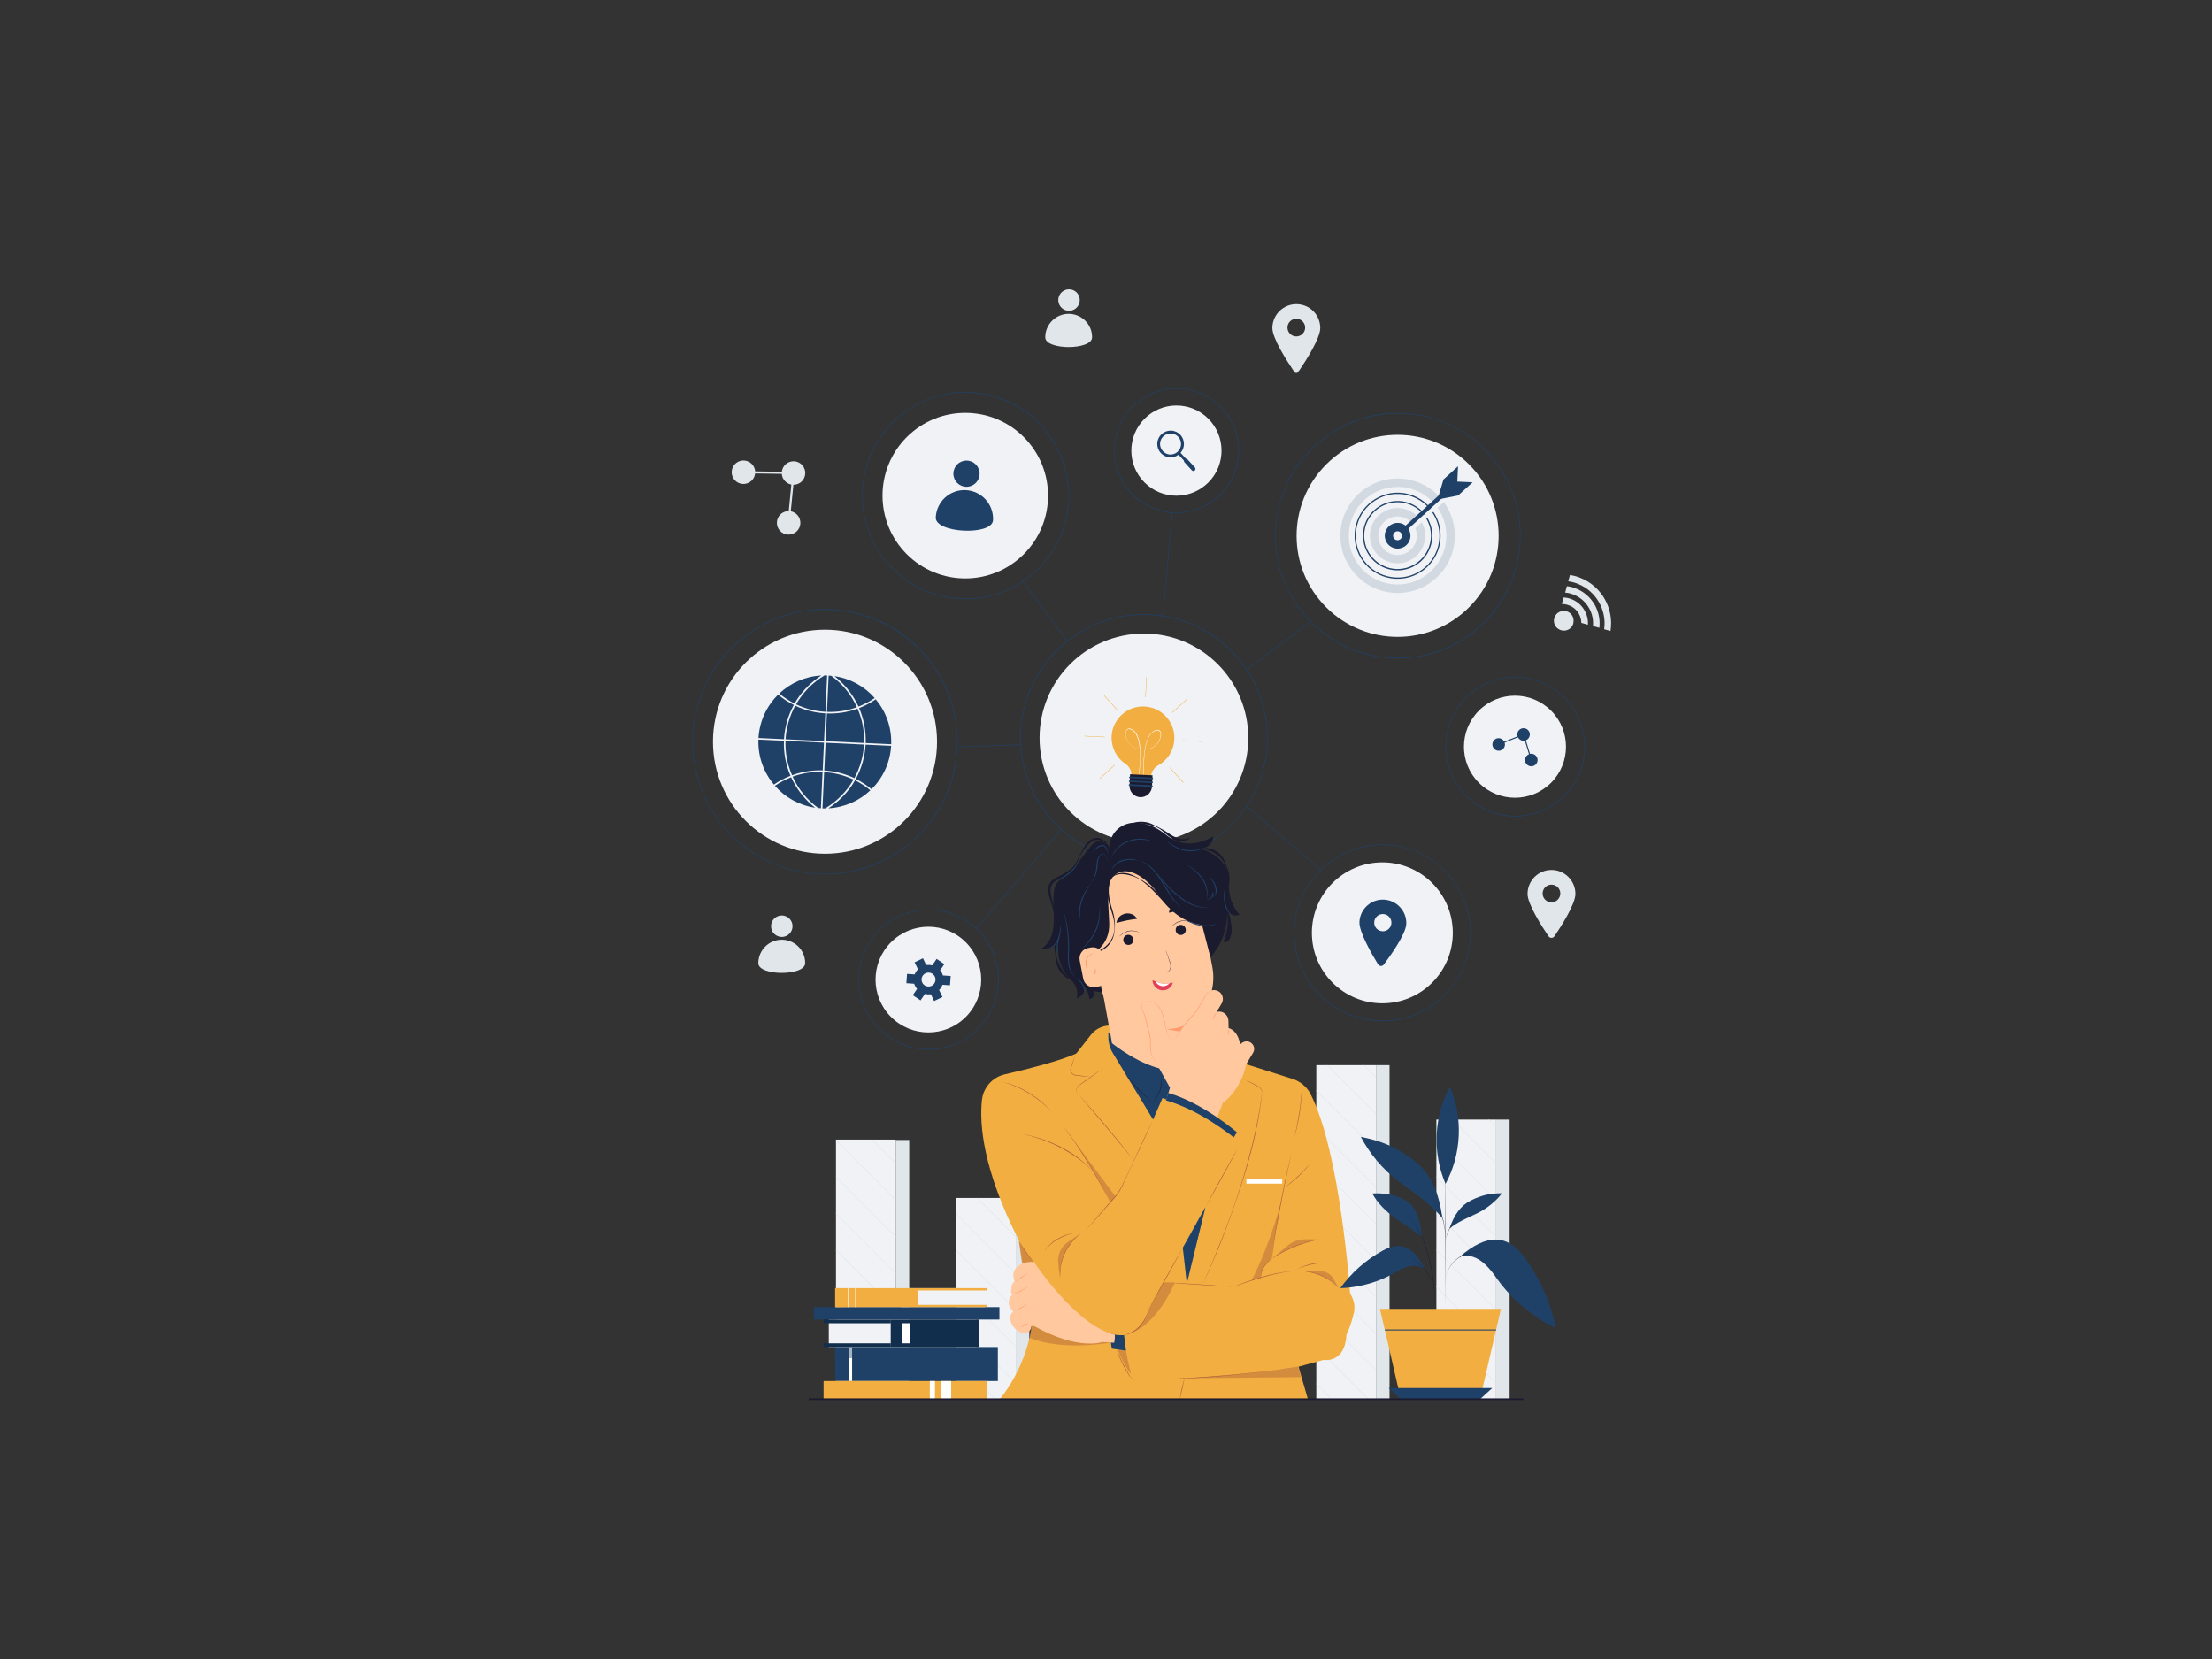 <?xml version="1.0" encoding="utf-8"?>
<!-- Generator: Adobe Illustrator 27.2.0, SVG Export Plug-In . SVG Version: 6.00 Build 0)  -->
<svg version="1.1" id="Layer_1" xmlns="http://www.w3.org/2000/svg" xmlns:xlink="http://www.w3.org/1999/xlink" x="0px" y="0px"
	 viewBox="0 0 2800 2100" style="enable-background:new 0 0 2800 2100;" xml:space="preserve">
<rect x="0" y="0" width="2800" height="2100" fill="#333333" stroke="none"/>
<style type="text/css">
	.st0{fill:none;}
	.st1{fill:#E1E6EB;}
	.st2{fill:#F0F2F5;}
	.st3{fill:#F2AE40;}
	.st4{fill:#FFFFFF;}
	.st5{fill:#1B1A2E;}
	.st6{fill:#1F4168;}
	.st7{fill:#D2D9E1;}
	.st8{fill:#FFC89F;}
	.st9{fill:#1B1B2F;}
	.st10{fill:#FF9A6C;}
	.st11{fill:#E43F5A;}
	.st12{opacity:0.4;}
	.st13{fill:#A65B3C;}
	.st14{fill:#112E4C;}
</style>
<line class="st0" x1="0" y1="0" x2="2805.7" y2="0"/>
<g id="BACK">
	<g>
		<g>
			<g>
				<g>
					<g>
						<path class="st1" d="M1004.6,648.4c-1.2-0.6-2.4-0.9-3.6-1.2l3.3-33.6c5.6,0.1,11.1-3.1,13.6-8.5c3.5-7.4,0.3-16.3-7.1-19.8
							c-7.4-3.5-16.3-0.3-19.8,7.1c-0.7,1.6-1.2,3.2-1.3,4.8l-33.8-0.5c-0.4-5.2-3.5-10-8.5-12.4c-7.4-3.5-16.3-0.3-19.8,7.1
							s-0.3,16.3,7.1,19.8s16.3,0.3,19.8-7.1c0.7-1.6,1.2-3.2,1.3-4.8l33.8,0.5c0.4,5.2,3.5,10,8.5,12.4c1.2,0.6,2.4,0.9,3.6,1.2
							l-3.3,33.6c-5.6-0.1-11.1,3.1-13.6,8.5c-3.5,7.4-0.3,16.3,7.1,19.8c7.4,3.5,16.3,0.3,19.8-7.1
							C1015.2,660.8,1012.1,651.9,1004.6,648.4z"/>
					</g>
				</g>
			</g>
			<g>
				<g>
					<g>
						<g>
							<path class="st1" d="M1640.9,385c-16.7,0-30.3,13.6-30.3,30.3c0,13.1,18.6,41.9,26.6,53.7c1.8,2.6,5.6,2.6,7.4,0
								c8.1-11.9,26.6-40.6,26.6-53.7C1671.3,398.5,1657.7,385,1640.9,385z M1640.9,425.9c-6.2,0-11.2-5-11.2-11.2
								c0-6.2,5-11.2,11.2-11.2s11.2,5,11.2,11.2C1652.1,420.9,1647.1,425.9,1640.9,425.9z"/>
						</g>
					</g>
				</g>
			</g>
			<g>
				<g>
					<g>
						<g>
							<path class="st1" d="M1963.9,1101.2c-16.7,0-30.3,13.6-30.3,30.3c0,13.1,18.6,41.9,26.6,53.7c1.8,2.6,5.6,2.6,7.4,0
								c8.1-11.9,26.6-40.6,26.6-53.7C1994.2,1114.8,1980.6,1101.2,1963.9,1101.2z M1963.9,1142.2c-6.2,0-11.2-5-11.2-11.2
								c0-6.2,5-11.2,11.2-11.2s11.2,5,11.2,11.2C1975,1137.2,1970,1142.2,1963.9,1142.2z"/>
						</g>
					</g>
				</g>
			</g>
			<g>
				<g>
					<g>
						<g>
							<path class="st1" d="M989.6,1189.5c-16.4,0-29.7,13.3-29.7,29.7s59.3,16.4,59.3,0C1019.3,1202.8,1006,1189.5,989.6,1189.5z"
								/>
						</g>
					</g>
				</g>
				<g>
					<g>
						<g>
							<path class="st1" d="M989.6,1186c7.5,0,13.6-6.1,13.6-13.6c0-7.5-6.1-13.6-13.6-13.6s-13.6,6.1-13.6,13.6
								C976,1179.9,982.1,1186,989.6,1186z"/>
						</g>
					</g>
				</g>
			</g>
			<g>
				<g>
					<g>
						<g>
							<path class="st1" d="M1352.8,397.3c-16.4,0-29.7,13.3-29.7,29.7c0,16.4,59.3,16.4,59.3,0
								C1382.5,410.6,1369.2,397.3,1352.8,397.3z"/>
						</g>
					</g>
				</g>
				<g>
					<g>
						<g>
							
								<ellipse transform="matrix(0.973 -0.232 0.232 0.973 -51.301 323.648)" class="st1" cx="1352.8" cy="380.3" rx="13.6" ry="13.6"/>
						</g>
					</g>
				</g>
			</g>
			<g>
				<g>
					<g>
						<g>
							<g>
								<path class="st1" d="M1992.7,760c-2-1.1-4.2-1.9-6.5-2.6c-2.3-0.6-4.6-1-6.9-1.1l-2.3,8.3c2.3-0.1,4.6,0.2,6.9,0.9
									s4.5,1.6,6.4,2.8c7,4.3,11.3,12,11.4,20.2l8.3,2.3C2010.8,778,2004,765.9,1992.7,760z"/>
							</g>
						</g>
					</g>
					<g>
						<g>
							<g>
								<path class="st1" d="M1996.7,745.7c-2.1-0.9-4.3-1.7-6.5-2.4c-2.3-0.6-4.5-1.1-6.8-1.3l-2.2,8.1c2.3,0.2,4.6,0.6,6.8,1.2
									c2.3,0.6,4.4,1.5,6.5,2.5c14.6,7,23.4,22.6,21.9,38.7l8.1,2.2C2027,774.1,2015.7,754.1,1996.7,745.7z"/>
							</g>
						</g>
					</g>
					<g>
						<g>
							<g>
								<path class="st1" d="M2000.6,731.5c-2.1-0.9-4.3-1.6-6.5-2.2c-2.2-0.6-4.5-1.1-6.8-1.5l-2.2,8c2.3,0.3,4.5,0.8,6.8,1.4
									c2.3,0.6,4.4,1.4,6.5,2.3c22.3,9.4,35.6,32.9,32.2,57l8,2.2C2043.2,770.2,2027.4,742.2,2000.6,731.5z"/>
							</g>
						</g>
					</g>
				</g>
				<g>
					<g>
						<g>
							<path class="st1" d="M1991.7,783.5c-0.5-2.8-1.9-5.3-4-7.2c-1.4-1.2-3-2.1-4.9-2.6c-1.9-0.5-3.8-0.6-5.6-0.2
								c-2.8,0.5-5.3,1.9-7.1,4c-1.2,1.4-2.1,3-2.7,4.9c-0.5,1.9-0.6,3.8-0.2,5.6c0.5,2.8,1.9,5.3,4,7.1c1.4,1.2,3,2.1,4.9,2.7
								c1.9,0.5,3.8,0.6,5.6,0.3c2.8-0.5,5.3-1.9,7.2-4c1.2-1.4,2.1-3,2.6-4.9C1991.9,787.1,1992,785.2,1991.7,783.5z"/>
						</g>
					</g>
				</g>
			</g>
			<g>
				<g>
					<g>
						<rect x="1818.2" y="1417.2" class="st2" width="75.6" height="353.9"/>
					</g>
					<g>
						<rect x="1666.2" y="1348.3" class="st2" width="75.6" height="422.9"/>
					</g>
					<g>
						<rect x="1514.2" y="1589.9" class="st2" width="75.6" height="181.3"/>
					</g>
					<g>
						<rect x="1362.2" y="1348.3" class="st2" width="75.6" height="422.9"/>
					</g>
					<g>
						<rect x="1210.2" y="1516.4" class="st2" width="75.6" height="254.7"/>
					</g>
					<g>
						<rect x="1058.2" y="1442.5" class="st2" width="75.6" height="328.6"/>
					</g>
				</g>
				<g>
					<g>
						<g>
							<g>
								<polygon class="st1" points="1741.8,1363.1 1741.8,1364.1 1726,1348.3 1727,1348.3 								"/>
							</g>
						</g>
						<g>
							<g>
								<polygon class="st1" points="1741.8,1409.5 1741.8,1410.5 1679.6,1348.3 1680.6,1348.3 								"/>
							</g>
						</g>
						<g>
							<g>
								<polygon class="st1" points="1741.8,1455.8 1741.8,1456.8 1666.2,1381.2 1666.2,1380.2 								"/>
							</g>
						</g>
						<g>
							<g>
								<polygon class="st1" points="1741.8,1502.2 1741.8,1503.2 1666.2,1427.6 1666.2,1426.6 								"/>
							</g>
						</g>
						<g>
							<g>
								<polygon class="st1" points="1741.8,1548.5 1741.8,1549.5 1666.2,1473.9 1666.2,1473 								"/>
							</g>
						</g>
						<g>
							<g>
								<polygon class="st1" points="1741.8,1594.9 1741.8,1595.9 1666.2,1520.3 1666.2,1519.3 								"/>
							</g>
						</g>
						<g>
							<g>
								<polygon class="st1" points="1741.8,1641.3 1741.8,1642.2 1666.2,1566.6 1666.2,1565.7 								"/>
							</g>
						</g>
						<g>
							<g>
								<polygon class="st1" points="1741.8,1687.6 1741.8,1688.6 1666.2,1613 1666.2,1612 								"/>
							</g>
						</g>
						<g>
							<g>
								<polygon class="st1" points="1741.8,1734 1741.8,1734.9 1666.2,1659.3 1666.2,1658.4 								"/>
							</g>
						</g>
						<g>
							<g>
								<polygon class="st1" points="1732.7,1771.2 1731.7,1771.2 1666.2,1705.7 1666.2,1704.7 								"/>
							</g>
						</g>
						<g>
							<g>
								<polygon class="st1" points="1686.3,1771.2 1685.3,1771.2 1666.2,1752.1 1666.2,1751.1 								"/>
							</g>
						</g>
					</g>
					<g>
						<g>
							<g>
								<polygon class="st1" points="1589.8,1623.4 1589.8,1624.4 1555.3,1589.9 1556.3,1589.9 								"/>
							</g>
						</g>
						<g>
							<g>
								<polygon class="st1" points="1589.8,1669.8 1589.8,1670.7 1514.2,1595.2 1514.2,1594.2 								"/>
							</g>
						</g>
						<g>
							<g>
								<polygon class="st1" points="1589.8,1716.1 1589.8,1717.1 1514.2,1641.5 1514.2,1640.5 								"/>
							</g>
						</g>
						<g>
							<g>
								<polygon class="st1" points="1589.8,1762.5 1589.8,1763.5 1514.2,1687.9 1514.2,1686.9 								"/>
							</g>
						</g>
						<g>
							<g>
								<polygon class="st1" points="1552.2,1771.2 1551.2,1771.2 1514.2,1734.2 1514.2,1733.2 								"/>
							</g>
						</g>
					</g>
					<g>
						<g>
							<g>
								<polygon class="st1" points="1437.8,1379.5 1437.8,1380.5 1405.6,1348.3 1406.6,1348.3 								"/>
							</g>
						</g>
						<g>
							<g>
								<polygon class="st1" points="1437.8,1425.8 1437.8,1426.8 1362.2,1351.2 1362.2,1350.2 								"/>
							</g>
						</g>
						<g>
							<g>
								<polygon class="st1" points="1437.8,1472.2 1437.8,1473.2 1362.2,1397.6 1362.2,1396.6 								"/>
							</g>
						</g>
						<g>
							<g>
								<polygon class="st1" points="1437.8,1518.5 1437.8,1519.5 1362.2,1443.9 1362.2,1443 								"/>
							</g>
						</g>
						<g>
							<g>
								<polygon class="st1" points="1437.8,1564.9 1437.8,1565.9 1362.2,1490.3 1362.2,1489.3 								"/>
							</g>
						</g>
						<g>
							<g>
								<polygon class="st1" points="1437.8,1611.3 1437.8,1612.2 1362.2,1536.6 1362.2,1535.7 								"/>
							</g>
						</g>
						<g>
							<g>
								<polygon class="st1" points="1437.8,1657.6 1437.8,1658.6 1362.2,1583 1362.2,1582 								"/>
							</g>
						</g>
						<g>
							<g>
								<polygon class="st1" points="1437.8,1704 1437.8,1704.9 1362.2,1629.4 1362.2,1628.4 								"/>
							</g>
						</g>
						<g>
							<g>
								<polygon class="st1" points="1437.8,1750.3 1437.8,1751.3 1362.2,1675.7 1362.2,1674.7 								"/>
							</g>
						</g>
						<g>
							<g>
								<polygon class="st1" points="1412.3,1771.2 1411.3,1771.2 1362.2,1722.1 1362.2,1721.1 								"/>
							</g>
						</g>
						<g>
							<g>
								<polygon class="st1" points="1365.9,1771.2 1365,1771.2 1362.2,1768.4 1362.2,1767.4 								"/>
							</g>
						</g>
					</g>
					<g>
						<g>
							<g>
								<polygon class="st1" points="1285.8,1518.5 1285.8,1519.5 1282.7,1516.4 1283.7,1516.4 								"/>
							</g>
						</g>
						<g>
							<g>
								<polygon class="st1" points="1285.8,1564.9 1285.8,1565.9 1236.3,1516.4 1237.3,1516.4 								"/>
							</g>
						</g>
						<g>
							<g>
								<polygon class="st1" points="1285.8,1611.3 1285.8,1612.2 1210.2,1536.6 1210.2,1535.7 								"/>
							</g>
						</g>
						<g>
							<g>
								<polygon class="st1" points="1285.8,1657.6 1285.8,1658.6 1210.2,1583 1210.2,1582 								"/>
							</g>
						</g>
						<g>
							<g>
								<polygon class="st1" points="1285.8,1704 1285.8,1704.9 1210.2,1629.4 1210.2,1628.4 								"/>
							</g>
						</g>
						<g>
							<g>
								<polygon class="st1" points="1285.8,1750.3 1285.8,1751.3 1210.2,1675.7 1210.2,1674.7 								"/>
							</g>
						</g>
						<g>
							<g>
								<polygon class="st1" points="1260.3,1771.2 1259.3,1771.2 1210.2,1722.1 1210.2,1721.1 								"/>
							</g>
						</g>
						<g>
							<g>
								<polygon class="st1" points="1213.9,1771.2 1212.9,1771.2 1210.2,1768.4 1210.2,1767.4 								"/>
							</g>
						</g>
					</g>
					<g>
						<g>
							<g>
								<polygon class="st1" points="1133.8,1472.2 1133.8,1473.2 1103.2,1442.5 1104.2,1442.5 								"/>
							</g>
						</g>
						<g>
							<g>
								<polygon class="st1" points="1133.8,1518.5 1133.8,1519.5 1058.2,1443.9 1058.2,1443 								"/>
							</g>
						</g>
						<g>
							<g>
								<polygon class="st1" points="1133.8,1564.9 1133.8,1565.9 1058.2,1490.3 1058.2,1489.3 								"/>
							</g>
						</g>
						<g>
							<g>
								<polygon class="st1" points="1133.8,1611.3 1133.8,1612.2 1058.2,1536.6 1058.2,1535.7 								"/>
							</g>
						</g>
						<g>
							<g>
								<polygon class="st1" points="1133.8,1657.6 1133.8,1658.6 1058.2,1583 1058.2,1582 								"/>
							</g>
						</g>
						<g>
							<g>
								<polygon class="st1" points="1133.8,1704 1133.8,1704.9 1058.2,1629.4 1058.2,1628.4 								"/>
							</g>
						</g>
						<g>
							<g>
								<polygon class="st1" points="1133.8,1750.3 1133.8,1751.3 1058.2,1675.7 1058.2,1674.7 								"/>
							</g>
						</g>
						<g>
							<g>
								<polygon class="st1" points="1108.3,1771.2 1107.3,1771.2 1058.2,1722.1 1058.2,1721.1 								"/>
							</g>
						</g>
						<g>
							<g>
								<polygon class="st1" points="1061.9,1771.2 1060.9,1771.2 1058.2,1768.4 1058.2,1767.4 								"/>
							</g>
						</g>
					</g>
					<g>
						<g>
							<g>
								<polygon class="st1" points="1893.8,1425.8 1893.8,1426.8 1884.2,1417.2 1885.2,1417.2 								"/>
							</g>
						</g>
						<g>
							<g>
								<polygon class="st1" points="1893.8,1472.2 1893.8,1473.2 1837.9,1417.2 1838.9,1417.2 								"/>
							</g>
						</g>
						<g>
							<g>
								<polygon class="st1" points="1893.8,1518.6 1893.8,1519.5 1818.2,1443.9 1818.2,1443 								"/>
							</g>
						</g>
						<g>
							<g>
								<polygon class="st1" points="1893.8,1564.9 1893.8,1565.9 1818.2,1490.3 1818.2,1489.3 								"/>
							</g>
						</g>
						<g>
							<g>
								<polygon class="st1" points="1893.8,1611.3 1893.8,1612.3 1818.2,1536.7 1818.2,1535.7 								"/>
							</g>
						</g>
						<g>
							<g>
								<polygon class="st1" points="1893.8,1657.6 1893.8,1658.6 1818.2,1583 1818.2,1582 								"/>
							</g>
						</g>
						<g>
							<g>
								<polygon class="st1" points="1893.8,1704 1893.8,1705 1818.2,1629.4 1818.2,1628.4 								"/>
							</g>
						</g>
						<g>
							<g>
								<polygon class="st1" points="1893.8,1750.3 1893.8,1751.3 1818.2,1675.7 1818.2,1674.7 								"/>
							</g>
						</g>
						<g>
							<g>
								<polygon class="st1" points="1868.3,1771.2 1867.3,1771.2 1818.2,1722.1 1818.2,1721.1 								"/>
							</g>
						</g>
						<g>
							<g>
								<polygon class="st1" points="1822,1771.2 1821,1771.2 1818.2,1768.4 1818.2,1767.4 								"/>
							</g>
						</g>
					</g>
				</g>
				<g>
					<rect x="1893.8" y="1417.2" class="st1" width="17.1" height="353.9"/>
				</g>
				<g>
					<rect x="1741.8" y="1348.3" class="st1" width="17.1" height="422.9"/>
				</g>
				<g>
					<rect x="1437.8" y="1348.3" class="st1" width="17.1" height="422.9"/>
				</g>
				<g>
					<rect x="1589.8" y="1589.9" class="st1" width="17.1" height="181.3"/>
				</g>
				<g>
					<rect x="1285.8" y="1516.4" class="st1" width="17.1" height="254.7"/>
				</g>
				<g>
					<rect x="1133.8" y="1443" class="st1" width="17.1" height="328.2"/>
				</g>
			</g>
		</g>
	</g>
</g>
<g id="IDEA">
	<g>
		<g>
			<g>
				<g>
					<circle class="st2" cx="1448" cy="934.1" r="132.1"/>
				</g>
			</g>
			<g>
				<g>
					<g>
						<g>
							<path class="st3" d="M1486.5,935.9c1-22-16-40.6-37.9-41.6c-22-1-40.7,16.2-41.5,38.2c-0.5,14.3,6.5,27.1,17.6,34.5
								c5,3.3,7.8,9,7.5,15l-0.4,7.8l24.8,1.2l0.4-7.8c0.3-6,3.7-11.4,8.9-14.3C1477.6,962.5,1485.8,950.3,1486.5,935.9z"/>
						</g>
					</g>
				</g>
				<g>
					<g>
						<g>
							<path class="st4" d="M1447.9,981.1c-0.1,0-0.2-0.1-0.2-0.2c0-0.1-0.9-12,0.4-24.8c0.3-2.6,0.6-5.1,1-7.5
								c-1.9-0.1-3.8-0.2-5.7-0.3c0.2,2.4,0.3,4.9,0.3,7.5c0,12.8-1.9,24.6-1.9,24.7c0,0.1-0.2,0.2-0.3,0.2c-0.1,0-0.2-0.2-0.2-0.3
								c0-0.1,2-11.9,1.9-24.7c0-2.7-0.1-5.2-0.3-7.6c-9.6-0.5-15.2-7.3-17.3-13.5c-0.8-2.4-1.1-4.8-0.9-6.8
								c0.2-2.1,0.9-3.8,2.1-4.7c1.2-0.9,3.3-1.6,6.8,0.5c3.7,2.2,6.4,6.6,8.1,13c0.8,3.2,1.4,6.9,1.7,11c0,0,0,0,0,0
								c1.9,0.1,3.9,0.1,5.8,0.3c0,0,0,0,0,0c0.7-4.1,1.6-7.7,2.8-10.8c2.3-6.2,5.4-10.3,9.3-12.2c3.7-1.8,5.8-0.9,6.8,0.1
								c1.1,1,1.6,2.7,1.6,4.9c0,2.1-0.6,4.4-1.6,6.7c-2.7,6-8.9,12.3-18.5,11.9c-0.4,2.3-0.7,4.9-1,7.5
								c-1.2,12.7-0.4,24.6-0.4,24.7C1448.2,981,1448.1,981.1,1447.9,981.1C1447.9,981.1,1447.9,981.1,1447.9,981.1z M1465.2,924.6
								c-1.1,0-2.4,0.3-3.9,1c-3.8,1.8-6.8,5.8-9,11.9c-1.1,3-2,6.6-2.7,10.7c9.3,0.4,15.4-5.7,18-11.6c2-4.5,2-9.1,0-11
								C1467,925,1466.2,924.6,1465.2,924.6z M1429.4,922.9c-1,0-1.8,0.2-2.5,0.8c-2.2,1.7-2.6,6.3-1,11c2,6.1,7.5,12.7,16.8,13.2
								c-0.3-4.1-0.9-7.7-1.7-10.9c-1.7-6.3-4.3-10.6-7.9-12.7C1431.7,923.4,1430.5,923,1429.4,922.9z"/>
						</g>
					</g>
				</g>
				<g>
					<g>
						<g>
							<path class="st5" d="M1443.3,1009.1L1443.3,1009.1c-7.8-0.4-13.9-7-13.5-14.8l0.7-14.2l28.4,1.3l-0.7,14.2
								C1457.8,1003.4,1451.1,1009.4,1443.3,1009.1z"/>
						</g>
					</g>
				</g>
				<g>
					<g>
						<g>
							<path class="st6" d="M1458.6,986.3l-28.4-1.3c-0.6,0-1-0.5-1-1s0.5-1,1-1l28.4,1.3c0.6,0,1,0.5,1,1
								C1459.6,985.9,1459.1,986.3,1458.6,986.3z"/>
						</g>
					</g>
				</g>
				<g>
					<g>
						<g>
							<path class="st6" d="M1458.3,991.2l-28.4-1.3c-0.6,0-1-0.5-1-1s0.5-1,1-1l28.4,1.3c0.6,0,1,0.5,1,1
								C1459.4,990.8,1458.9,991.2,1458.3,991.2z"/>
						</g>
					</g>
				</g>
				<g>
					<g>
						<g>
							<path class="st6" d="M1458.1,996l-28.4-1.3c-0.6,0-1-0.5-1-1s0.5-1,1-1l28.4,1.3c0.6,0,1,0.5,1,1
								C1459.1,995.6,1458.7,996.1,1458.1,996z"/>
						</g>
					</g>
				</g>
				<g>
					<g>
						<g>
							<g>
								<path class="st3" d="M1450,882.7c-0.1,0-0.2-0.1-0.2-0.3l1.2-25.1c0-0.1,0.1-0.2,0.3-0.2c0.1,0,0.2,0.1,0.2,0.3l-1.2,25.1
									C1450.2,882.6,1450.1,882.7,1450,882.7z"/>
							</g>
						</g>
					</g>
					<g>
						<g>
							<g>
								<g>
									<path class="st3" d="M1522.1,938.9l-25.1-1.2c-0.1,0-0.2-0.1-0.2-0.3c0-0.1,0.1-0.2,0.3-0.2l25.1,1.2
										c0.1,0,0.2,0.1,0.2,0.3C1522.3,938.8,1522.2,938.9,1522.1,938.9z"/>
								</g>
							</g>
						</g>
						<g>
							<g>
								<g>
									<path class="st3" d="M1398,933.2l-25.1-1.2c-0.1,0-0.2-0.1-0.2-0.3c0-0.1,0.1-0.2,0.3-0.2l25.1,1.2c0.1,0,0.2,0.1,0.2,0.3
										C1398.3,933.1,1398.1,933.2,1398,933.2z"/>
								</g>
							</g>
						</g>
					</g>
					<g>
						<g>
							<g>
								<g>
									<path class="st3" d="M1484.1,902.1c-0.1,0-0.1,0-0.2-0.1c-0.1-0.1-0.1-0.3,0-0.4l18.6-16.9c0.1-0.1,0.3-0.1,0.4,0
										s0.1,0.3,0,0.4l-18.6,16.9C1484.3,902.1,1484.2,902.1,1484.1,902.1z"/>
								</g>
							</g>
						</g>
						<g>
							<g>
								<g>
									<path class="st3" d="M1392.3,985.7c-0.1,0-0.1,0-0.2-0.1c-0.1-0.1-0.1-0.3,0-0.4l18.6-16.9c0.1-0.1,0.3-0.1,0.4,0
										s0.1,0.3,0,0.4l-18.6,16.9C1392.4,985.7,1392.4,985.7,1392.3,985.7z"/>
								</g>
							</g>
						</g>
					</g>
					<g>
						<g>
							<g>
								<g>
									<path class="st3" d="M1497.8,990.7c-0.1,0-0.1,0-0.2-0.1l-16.9-18.6c-0.1-0.1-0.1-0.3,0-0.4c0.1-0.1,0.3-0.1,0.4,0
										l16.9,18.6c0.1,0.1,0.1,0.3,0,0.4C1497.9,990.6,1497.8,990.7,1497.8,990.7z"/>
								</g>
							</g>
						</g>
						<g>
							<g>
								<g>
									<path class="st3" d="M1414.1,898.8c-0.1,0-0.1,0-0.2-0.1l-16.9-18.6c-0.1-0.1-0.1-0.3,0-0.4c0.1-0.1,0.3-0.1,0.4,0
										l16.9,18.6c0.1,0.1,0.1,0.3,0,0.4C1414.3,898.8,1414.2,898.8,1414.1,898.8z"/>
								</g>
							</g>
						</g>
					</g>
				</g>
			</g>
		</g>
		<g>
			
				<rect x="1412.4" y="713.9" transform="matrix(8.790256e-02 -0.996 0.996 8.790256e-02 636.652 2123.913)" class="st6" width="131.4" height="0.7"/>
		</g>
		<g>
			
				<rect x="1568.4" y="817.3" transform="matrix(0.8 -0.599 0.599 0.8 -167.043 1133.525)" class="st6" width="101.2" height="0.7"/>
		</g>
		<g>
			<rect x="1602.4" y="957.9" class="st6" width="228.6" height="0.7"/>
		</g>
		<g>
			
				<rect x="1624.3" y="999.4" transform="matrix(0.65 -0.76 0.76 0.65 -237.904 1605.488)" class="st6" width="0.7" height="123.4"/>
		</g>
		<g>
			
				<rect x="1322.8" y="726.5" transform="matrix(0.799 -0.601 0.601 0.799 -199.299 950.889)" class="st6" width="0.7" height="94.3"/>
		</g>
		<g>
			
				<rect x="1211.7" y="943.2" transform="matrix(1 -3.219941e-02 3.219941e-02 1 -29.732 40.798)" class="st6" width="80.3" height="0.7"/>
		</g>
		<g>
			
				<rect x="1207.4" y="1112.8" transform="matrix(0.65 -0.76 0.76 0.65 -394.507 1369.297)" class="st6" width="165.2" height="0.7"/>
		</g>
		<g>
			<g>
				<path class="st6" d="M1448.2,1090.7c-2.5,0-5-0.1-7.5-0.2c-41.8-2-80.3-20.1-108.5-51c-28.2-30.9-42.6-71-40.7-112.7
					c2-41.8,20.1-80.3,51-108.5c30.9-28.2,71-42.6,112.7-40.7c41.8,2,80.3,20.1,108.5,51c28.2,30.9,42.6,71,40.7,112.7
					c-2,41.8-20.1,80.3-51,108.5C1524.4,1076.3,1487.3,1090.7,1448.2,1090.7z M1447.9,778.2c-82.6,0-151.7,65.2-155.6,148.6
					c-4,85.9,62.6,159,148.4,163c2.5,0.1,5,0.2,7.4,0.2c38.9,0,75.8-14.3,104.8-40.6c30.8-28,48.8-66.4,50.7-108
					s-12.4-81.4-40.5-112.2c-28-30.8-66.4-48.8-108-50.7C1452.8,778.3,1450.4,778.2,1447.9,778.2z"/>
			</g>
		</g>
		<g>
			<g>
				<g>
					<g>
						<g>
							
								<ellipse transform="matrix(0.707 -0.707 0.707 0.707 38.691 1449.771)" class="st2" cx="1769.4" cy="678.2" rx="127.9" ry="127.9"/>
						</g>
					</g>
				</g>
			</g>
			<g>
				<g>
					<g>
						<g>
							<g>
								<g>
									<g>
										<g>
											<path class="st7" d="M1827.7,635.6l-7.9,7.2c7.5,10.8,11.7,24,11,38.2c-1.6,34-30.6,60.4-64.6,58.8
												c-34-1.6-60.4-30.6-58.8-64.6c1.6-34,30.6-60.4,64.6-58.8c18,0.8,33.8,9.3,44.5,22.2l7.9-7.2
												c-12.6-14.8-31-24.6-51.9-25.6c-39.9-1.9-73.9,29.1-75.7,69s29.1,73.9,69,75.7c39.9,1.9,73.9-29.1,75.7-69
												C1842.3,664.4,1837,648.5,1827.7,635.6z"/>
										</g>
									</g>
								</g>
							</g>
						</g>
						<g>
							<g>
								<g>
									<g>
										<g>
											<path class="st6" d="M1766.6,732.6c-30-1.4-53.3-27-51.9-57c1.4-30,27-53.3,57-51.9c15.3,0.7,29.7,7.9,39.5,19.8l-1.2,1
												c-9.5-11.5-23.5-18.5-38.4-19.2c-29.1-1.4-54,21.2-55.3,50.4c-1.4,29.1,21.2,54,50.4,55.3c29.1,1.4,54-21.2,55.3-50.4
												c0.5-11.4-2.5-22.4-8.9-31.8l1.3-0.9c6.5,9.7,9.7,21.1,9.1,32.8C1822.2,710.7,1796.6,734,1766.6,732.6z M1767.1,721.9
												c-24.2-1.1-42.9-21.7-41.8-45.9c1.1-24.2,21.7-42.9,45.9-41.8c12.5,0.6,24.2,6.6,32.1,16.4l-1.2,1
												c-7.6-9.5-18.9-15.2-31-15.8c-23.3-1.1-43.1,17-44.2,40.2c-1.1,23.3,17,43.1,40.2,44.2c23.3,1.1,43.1-17,44.2-40.2
												c0.4-8.5-1.8-16.9-6.2-24.1l1.4-0.8c4.6,7.5,6.9,16.2,6.5,25C1811.8,704.3,1791.2,723.1,1767.1,721.9z"/>
										</g>
									</g>
								</g>
							</g>
						</g>
						<g>
							<g>
								<g>
									<g>
										<g>
											<path class="st7" d="M1799.7,661.1l-8.2,7.5c1.4,3.3,2.1,6.9,1.9,10.7c-0.6,13.4-12,23.8-25.5,23.2
												c-13.4-0.6-23.8-12-23.2-25.5c0.6-13.4,12-23.8,25.5-23.2c7.7,0.4,14.4,4.2,18.6,10l7.9-7.2c-6.1-7.8-15.4-13-26-13.5
												c-19.3-0.9-35.7,14.1-36.6,33.3c-0.9,19.3,14.1,35.7,33.3,36.6c19.3,0.9,35.7-14.1,36.6-33.3
												C1804.4,673,1802.8,666.6,1799.7,661.1z"/>
										</g>
									</g>
								</g>
							</g>
						</g>
						<g>
							<g>
								<g>
									<g>
										<g>
											<path class="st6" d="M1785,674.5c-0.4-1.9-1.2-3.6-2.2-5.2c-2.8-4.3-7.5-7.2-12.9-7.4c-9-0.4-16.6,6.5-17,15.5
												c-0.4,9,6.5,16.6,15.5,17c9,0.4,16.6-6.5,17-15.5C1785.5,677.4,1785.3,675.9,1785,674.5z M1768.8,683.8
												c-3.1-0.1-5.5-2.8-5.4-5.9c0.1-3.1,2.8-5.5,5.9-5.4c3.1,0.1,5.5,2.8,5.4,5.9C1774.6,681.5,1771.9,683.9,1768.8,683.8z"/>
										</g>
									</g>
								</g>
							</g>
						</g>
					</g>
				</g>
				<g>
					<g>
						<g>
							<g>
								<g>
									
										<rect x="1766.7" y="647" transform="matrix(0.739 -0.673 0.673 0.739 31.953 1381.878)" class="st6" width="67.8" height="5.3"/>
								</g>
							</g>
						</g>
					</g>
					<g>
						<g>
							<g>
								<g>
									<g>
										<polygon class="st6" points="1820.4,629.8 1827.2,606.9 1845.6,590.2 1844.7,609.6 1864.1,610.5 1845.7,627.2 
											1822.3,631.8 										"/>
									</g>
								</g>
							</g>
						</g>
					</g>
				</g>
			</g>
		</g>
		<g>
			<g>
				<g>
					<g>
						<g>
							<ellipse class="st2" cx="1044.3" cy="938.9" rx="141.8" ry="141.8"/>
						</g>
					</g>
				</g>
			</g>
			<g>
				<g>
					<g>
						<g>
							<g>
								<path class="st6" d="M1000.6,982c-7.4,2.9-14.5,6.6-21,11.1c-12.9-15.4-20.3-35.4-19.6-56.9l32.3,1.5
									C991.8,953,994.6,968.1,1000.6,982z"/>
							</g>
							<g>
								<path class="st6" d="M992.4,935.7l-32.3-1.5c1.3-21.5,10.5-40.7,24.8-54.9c6.1,5.1,12.8,9.5,19.9,13
									C997.5,905.7,993.3,920.5,992.4,935.7z"/>
							</g>
							<g>
								<path class="st6" d="M1031.8,1022.4c-20.3-3-38.1-13.1-50.9-27.7c6.4-4.4,13.3-8,20.5-10.8c0.8,1.8,1.7,3.6,2.7,5.4
									C1010.9,1002.2,1020.3,1013.4,1031.8,1022.4z"/>
							</g>
							<g>
								<path class="st6" d="M1005.8,890.6c-6.9-3.5-13.5-7.7-19.4-12.7c14.1-13.3,32.8-21.8,53.2-22.8
									c-12.2,7.8-22.7,18.2-30.7,30.3C1007.8,887.2,1006.8,888.9,1005.8,890.6z"/>
							</g>
							<g>
								<path class="st6" d="M1043.6,855c1.1,0,2.3,0,3.4,0.1l-2.1,45.9c-13-0.7-25.5-3.9-37.2-9.4
									C1016.2,876.7,1028.5,864,1043.6,855z"/>
							</g>
							<g>
								<path class="st6" d="M1006.6,893.3c12,5.7,24.8,8.9,38.1,9.7l-1.6,35.1l-48.7-2.3C995.3,920.7,999.6,906.2,1006.6,893.3z"/>
							</g>
							<g>
								<path class="st6" d="M994.3,937.8l48.7,2.3l-1.6,35.1c-13.3-0.5-26.4,1.6-38.8,6.1C996.7,967.8,993.8,953,994.3,937.8z"/>
							</g>
							<g>
								<path class="st6" d="M1003.3,983.1c12.1-4.4,24.9-6.4,37.9-5.9l-2.1,45.9c-1.1-0.1-2.3-0.2-3.4-0.3
									C1021.5,1012.5,1010.5,998.8,1003.3,983.1z"/>
							</g>
							<g>
								<path class="st6" d="M1044.5,1023.3c-1.1,0-2.3,0-3.4,0l2.1-45.9c13,0.7,25.5,3.9,37.2,9.4
									C1071.9,1001.6,1059.6,1014.3,1044.5,1023.3z"/>
							</g>
							<g>
								<path class="st6" d="M1084.7,895.2c-12.1,4.4-24.9,6.4-37.9,5.9l2.1-45.9c1.1,0.1,2.3,0.2,3.4,0.3
									C1066.6,865.8,1077.6,879.6,1084.7,895.2z"/>
							</g>
							<g>
								<path class="st6" d="M1081.5,985c-12-5.7-24.8-8.9-38.1-9.7l1.6-35.1l48.7,2.3C1092.8,957.6,1088.5,972.1,1081.5,985z"/>
							</g>
							<g>
								<path class="st6" d="M1093.8,940.5l-48.7-2.3l1.6-35.1c13.3,0.5,26.4-1.5,38.8-6.1C1091.4,910.5,1094.3,925.3,1093.8,940.5z
									"/>
							</g>
							<g>
								<path class="st6" d="M1082.3,987.7c6.9,3.5,13.5,7.7,19.4,12.7c-14.1,13.3-32.8,21.7-53.2,22.8
									c12.2-7.8,22.7-18.2,30.7-30.3C1080.3,991.1,1081.3,989.4,1082.3,987.7z"/>
							</g>
							<g>
								<path class="st6" d="M1056.3,855.9c20.3,3,38.1,13.1,50.9,27.7c-6.4,4.4-13.3,8-20.5,10.8c-0.8-1.8-1.7-3.6-2.7-5.4
									C1077.2,876.1,1067.8,864.9,1056.3,855.9z"/>
							</g>
							<g>
								<path class="st6" d="M1095.7,942.6l32.3,1.5c-1.3,21.5-10.5,40.7-24.8,54.9c-6.1-5.1-12.8-9.5-19.9-13
									C1090.6,972.6,1094.8,957.8,1095.7,942.6z"/>
							</g>
							<g>
								<path class="st6" d="M1087.5,896.3c7.4-2.9,14.5-6.6,21-11.1c12.9,15.4,20.3,35.4,19.6,56.9l-32.3-1.5
									C1096.3,925.3,1093.5,910.2,1087.5,896.3z"/>
							</g>
						</g>
					</g>
				</g>
			</g>
		</g>
		<g>
			<g>
				<g>
					<g>
						
							<ellipse transform="matrix(0.707 -0.707 0.707 0.707 32.943 1220.198)" class="st2" cx="1489.4" cy="570.3" rx="57.1" ry="57.1"/>
					</g>
				</g>
			</g>
			<g>
				<g>
					<g>
						<path class="st6" d="M1512.5,591.7l-9.3-10.2c-0.5-0.6-1.3-0.9-2-0.9l-6.8-7.4c5.7-6.4,5.7-16.2-0.1-22.6
							c-3-3.3-7.2-5.3-11.7-5.5c-4.5-0.2-8.8,1.4-12.2,4.4c-3.3,3-5.3,7.2-5.5,11.7c-0.2,4.5,1.4,8.8,4.4,12.2
							c3,3.3,7.2,5.3,11.7,5.5c3.9,0.2,7.7-1,10.8-3.3l6.8,7.4c-0.1,0.7,0.2,1.5,0.7,2.1l9.3,10.2c0.5,0.6,1.2,0.8,1.9,0.9
							c0.7,0,1.4-0.2,1.9-0.7C1513.4,594.5,1513.5,592.8,1512.5,591.7z M1471.9,571c-2.4-2.6-3.6-6.1-3.5-9.6
							c0.2-3.6,1.7-6.8,4.3-9.2c2.6-2.4,6.1-3.6,9.6-3.5c3.6,0.2,6.8,1.7,9.2,4.3c5,5.4,4.6,13.9-0.9,18.9c-2.6,2.4-6.1,3.6-9.6,3.5
							C1477.6,575.2,1474.3,573.6,1471.9,571z"/>
					</g>
				</g>
			</g>
		</g>
		<g>
			<g>
				<g>
					<g>
						<g>
							<ellipse class="st2" cx="1749.8" cy="1180.8" rx="89.2" ry="89.2"/>
						</g>
					</g>
				</g>
			</g>
			<g>
				<g>
					<path class="st6" d="M1751.8,1138.8c-16.4-0.8-30.2,11.9-31,28.2c-0.6,12.8,16.2,41.7,23.6,53.7c1.6,2.6,5.3,2.8,7.2,0.3
						c8.4-11.2,27.9-38.5,28.5-51.3C1780.8,1153.4,1768.1,1139.6,1751.8,1138.8z M1749.9,1178.8c-6-0.3-10.7-5.4-10.4-11.4
						c0.3-6,5.4-10.7,11.4-10.4c6,0.3,10.7,5.4,10.4,11.4C1761,1174.4,1755.9,1179.1,1749.9,1178.8z"/>
				</g>
			</g>
		</g>
		<g>
			<g>
				<g>
					<g>
						
							<ellipse transform="matrix(0.707 -0.707 0.707 0.707 -85.648 1047.915)" class="st2" cx="1222.1" cy="627.3" rx="104.8" ry="104.8"/>
					</g>
				</g>
			</g>
			<g>
				<g>
					<g>
						<g>
							<path class="st6" d="M1222.4,620.4c-20-0.9-37,14.5-37.9,34.6c-0.9,20,71.6,23.4,72.5,3.4
								C1257.9,638.3,1242.5,621.4,1222.4,620.4z"/>
						</g>
					</g>
				</g>
				<g>
					<g>
						<g>
							<ellipse class="st6" cx="1223.4" cy="599.6" rx="16.6" ry="16.6"/>
						</g>
					</g>
				</g>
			</g>
		</g>
		<g>
			<g>
				<g>
					<g>
						
							<ellipse transform="matrix(0.707 -0.707 0.707 0.707 -106.529 1633.046)" class="st2" cx="1918" cy="945.1" rx="64.6" ry="64.6"/>
					</g>
				</g>
			</g>
			<g>
				<g>
					<g>
						<path class="st6" d="M1938.7,954.1c-0.7,0-1.4,0-2,0.2l-5.2-17.2c2.8-1.1,4.8-3.8,5-7c0.2-4.4-3.2-8.1-7.6-8.3
							c-4.4-0.2-8.1,3.2-8.3,7.6c0,0.9,0.1,1.8,0.3,2.7l-16.8,6.7c-1.2-2.5-3.8-4.2-6.7-4.4c-4.4-0.2-8.1,3.2-8.3,7.6
							c-0.2,4.4,3.2,8.1,7.6,8.3c4.4,0.2,8.1-3.2,8.3-7.6c0-0.9-0.1-1.8-0.3-2.7l16.8-6.7c1.2,2.5,3.8,4.2,6.7,4.4
							c0.7,0,1.4,0,2-0.2l5.2,17.2c-2.8,1.1-4.8,3.8-5,7c-0.2,4.4,3.2,8.1,7.6,8.3c4.4,0.2,8.1-3.2,8.3-7.6
							C1946.5,958,1943.1,954.3,1938.7,954.1z"/>
					</g>
				</g>
			</g>
		</g>
		<g>
			<g>
				<g>
					<g>
						
							<ellipse transform="matrix(0.707 -0.707 0.707 0.707 -532.523 1194.302)" class="st2" cx="1175.4" cy="1240" rx="66.9" ry="66.9"/>
					</g>
				</g>
			</g>
			<g>
				<g>
					<g>
						<path class="st6" d="M1157.9,1233.2c0.1-0.2,0.1-0.3,0.2-0.5c0-0.1,0.1-0.2,0.2-0.3c0,0,0-0.1,0-0.1c0-0.1,0.1-0.2,0.1-0.2
							c0,0,0,0,0-0.1c0,0,0-0.1,0.1-0.1l0,0c0.1-0.1,0.1-0.3,0.2-0.4c0-0.1,0.1-0.2,0.1-0.2l0,0l0,0c0.1-0.2,0.2-0.4,0.3-0.6
							c0-0.1,0.1-0.1,0.1-0.2l0,0c0.1-0.2,0.2-0.3,0.3-0.5c0.2-0.3,0.5-0.7,0.7-1c0.1-0.2,0.2-0.3,0.4-0.5c0,0,0,0,0,0
							c0.1-0.1,0.1-0.1,0.2-0.2c0-0.1,0.1-0.1,0.1-0.2c0.1-0.1,0.1-0.1,0.2-0.2c0.1-0.2,0.3-0.3,0.4-0.4c0.2-0.2,0.3-0.3,0.5-0.5
							l0,0l-4.3-8.9l10.6-5.1l4.1,8.6l0,0c0.1,0,0.1,0,0.1,0c0.1,0,0.2,0,0.3-0.1c0.1,0,0.2,0,0.3,0c0.1,0,0.2,0,0.4,0
							c0.1,0,0.1,0,0.2,0c0,0,0,0,0,0c0.2,0,0.3,0,0.4,0c0,0,0.1,0,0.1,0c0.1,0,0.2,0,0.4,0c0.1,0,0.2,0,0.3,0c0,0,0,0,0,0
							c0.1,0,0.1,0,0.2,0c0.1,0,0.2,0,0.4,0c0,0,0.1,0,0.1,0c0,0,0,0,0,0c0.1,0,0.2,0,0.4,0c0,0,0.1,0,0.1,0c0.1,0,0.3,0,0.4,0
							c0,0,0.1,0,0.1,0c0.1,0,0.3,0,0.4,0c0.2,0,0.4,0,0.6,0.1c0.2,0,0.3,0,0.4,0.1c0,0,0,0,0.1,0c0,0,0.1,0,0.1,0
							c0.2,0,0.3,0.1,0.5,0.1c0.2,0,0.4,0.1,0.6,0.1c0.2,0,0.4,0.1,0.7,0.1l5.6-8.2l9.8,6.6l-5.4,7.9c0,0,0,0,0,0
							c0.1,0.2,0.3,0.4,0.4,0.5c0.1,0.1,0.2,0.3,0.3,0.4c0,0,0.1,0.1,0.1,0.1l0,0c0.1,0.1,0.2,0.3,0.3,0.4c0.1,0.1,0.2,0.3,0.3,0.4
							l0,0c0,0,0,0.1,0.1,0.1c0,0,0,0,0,0l0,0c0.1,0.1,0.1,0.2,0.2,0.3c0,0,0.1,0.1,0.1,0.2l0,0c0,0,0,0.1,0.1,0.1c0,0,0,0,0,0.1
							c0,0.1,0.1,0.1,0.1,0.2l0,0c0.1,0.1,0.1,0.2,0.2,0.3c0.1,0.1,0.1,0.2,0.2,0.3l0,0c0,0.1,0.1,0.2,0.1,0.2
							c0,0.1,0.1,0.2,0.1,0.3c0,0,0,0.1,0,0.1c0,0.1,0.1,0.2,0.1,0.2c0,0.1,0.1,0.2,0.1,0.3c0,0.1,0,0.1,0.1,0.2
							c0,0.1,0.1,0.2,0.1,0.3c0,0.1,0.1,0.2,0.1,0.2c0,0,0,0.1,0.1,0.2c0,0,0,0,0,0c0,0.1,0.1,0.2,0.1,0.2c0,0.1,0.1,0.2,0.1,0.3
							c0,0,0,0.1,0,0.1c0,0.1,0.1,0.3,0.1,0.4c0,0,0,0,0,0c0,0,0,0,0,0c0,0,0,0,0,0l0,0l9.9,0.7l-0.9,11.8l-9.5-0.7l0,0
							c0,0,0,0.1-0.1,0.2c-0.4,1-0.8,1.9-1.3,2.8c-0.4,0.7-0.9,1.4-1.4,2c-0.1,0.1-0.2,0.2-0.3,0.3c-0.1,0.1-0.1,0.2-0.2,0.3l0,0
							l0,0c-0.1,0.1-0.2,0.2-0.3,0.3c-0.1,0.1-0.1,0.1-0.2,0.2l0,0c-0.1,0.1-0.1,0.1-0.2,0.2c0,0,0,0-0.1,0.1
							c-0.1,0-0.1,0.1-0.2,0.2l4.3,8.9l-10.6,5.1l-4.1-8.6l0,0c0,0-0.1,0-0.1,0c-0.1,0-0.3,0-0.4,0.1c-0.1,0-0.2,0-0.2,0
							c0,0-0.1,0-0.1,0c-0.1,0-0.2,0-0.4,0c0,0-0.1,0-0.1,0c-0.2,0-0.4,0-0.5,0c-0.1,0-0.3,0-0.4,0c0,0,0,0,0,0c-0.1,0-0.1,0-0.2,0
							c-0.1,0-0.1,0-0.2,0c-0.1,0-0.2,0-0.4,0c0,0-0.1,0-0.1,0c-0.1,0-0.2,0-0.3,0c-0.1,0-0.2,0-0.3,0c0,0,0,0,0,0
							c-0.1,0-0.2,0-0.2,0c-0.1,0-0.1,0-0.2,0c-0.1,0-0.3,0-0.4,0c-0.2,0-0.4,0-0.6-0.1c-0.2,0-0.3,0-0.5-0.1
							c-0.2,0-0.4-0.1-0.6-0.1c0,0,0,0-0.1,0c0,0,0,0-0.1,0c-0.2,0-0.3-0.1-0.5-0.1c0,0-0.1,0-0.1,0c-0.2,0-0.4-0.1-0.5-0.1
							c0,0,0,0,0,0l0,0l-5.6,8.2l-9.8-6.6l5.4-7.9l0,0c0-0.1-0.1-0.1-0.1-0.2c-0.1-0.1-0.2-0.3-0.3-0.4c-0.1-0.1-0.2-0.3-0.3-0.4
							c0,0,0,0,0,0c-0.1-0.1-0.2-0.3-0.3-0.4c0,0,0,0,0,0c-0.1-0.1-0.2-0.2-0.2-0.4c0-0.1-0.1-0.1-0.1-0.1c0-0.1-0.1-0.1-0.1-0.2
							c-0.1-0.1-0.1-0.2-0.2-0.3c0-0.1-0.1-0.1-0.1-0.1c-0.1-0.1-0.1-0.2-0.2-0.3c0,0-0.1-0.1-0.1-0.2c0,0,0,0,0,0
							c-0.1-0.2-0.2-0.4-0.3-0.6c-0.1-0.1-0.1-0.2-0.2-0.4c0-0.1-0.1-0.2-0.1-0.2c0-0.1-0.1-0.1-0.1-0.2c-0.1-0.1-0.1-0.2-0.2-0.4
							c0,0,0,0,0,0c-0.1-0.1-0.1-0.3-0.2-0.4c0-0.1,0-0.1-0.1-0.2s0-0.1-0.1-0.2c0,0,0,0,0,0c-0.1-0.1-0.1-0.3-0.1-0.4
							c-0.1-0.2-0.1-0.4-0.2-0.6l-9.9-0.7l0.9-11.8l9.5,0.7C1157.9,1233.3,1157.9,1233.3,1157.9,1233.2z M1167.4,1243.8
							c2.1,4.4,7.4,6.2,11.8,4.1s6.2-7.4,4.1-11.8s-7.4-6.2-11.8-4.1C1167.1,1234.1,1165.3,1239.4,1167.4,1243.8z"/>
					</g>
				</g>
			</g>
		</g>
		<g>
			<g>
				<g>
					<path class="st6" d="M1769.7,833.5c-6.6,0-13.3-0.4-19.9-1.3c-41.1-5.2-77.8-26.2-103.2-59c-25.4-32.8-36.5-73.5-31.2-114.7
						s26.2-77.8,59-103.2c32.8-25.4,73.5-36.5,114.7-31.2c41.1,5.2,77.8,26.2,103.2,59s36.5,73.5,31.2,114.7l-0.4,0l0.4,0
						c-5.2,41.1-26.2,77.8-59,103.2C1836.9,822.2,1803.9,833.5,1769.7,833.5z M1769.3,523.6c-76.6,0-143.3,57.1-153.2,135
						c-5.2,41,5.8,81.5,31.1,114.1c25.3,32.7,61.7,53.5,102.7,58.7c84.5,10.8,162.1-49.2,172.9-133.8c5.2-41-5.8-81.5-31.1-114.1
						c-25.3-32.7-61.7-53.5-102.7-58.7C1782.3,524,1775.8,523.6,1769.3,523.6z"/>
				</g>
			</g>
		</g>
		<g>
			<g>
				<g>
					<path class="st6" d="M1918.2,1033.5c-3.8,0-7.5-0.2-11.3-0.7c-48.3-6.2-82.6-50.5-76.5-98.8l0.4,0l-0.4,0
						c3-23.4,14.9-44.2,33.6-58.7c18.7-14.4,41.8-20.7,65.2-17.8c48.3,6.2,82.6,50.5,76.5,98.8c-3,23.4-14.9,44.2-33.6,58.7
						C1956.4,1027.1,1937.6,1033.5,1918.2,1033.5z M1917.8,857.5c-19.3,0-37.9,6.3-53.4,18.3c-18.5,14.3-30.3,35-33.3,58.2l0,0
						c-6.1,47.9,27.9,91.9,75.8,98c23.2,3,46.2-3.3,64.7-17.6c18.5-14.3,30.3-35,33.3-58.2c3-23.2-3.3-46.2-17.6-64.7
						c-14.3-18.5-35-30.3-58.2-33.3C1925.3,857.7,1921.6,857.5,1917.8,857.5z"/>
				</g>
			</g>
		</g>
		<g>
			<g>
				<g>
					<g>
						<path class="st6" d="M1750,1292.7c-4.8,0-9.6-0.3-14.4-0.9c-29.6-3.8-56.1-18.9-74.3-42.5c-18.3-23.6-26.3-53-22.5-82.6
							c7.8-61.2,63.9-104.7,125.1-96.9c29.6,3.8,56.1,18.9,74.3,42.5c18.3,23.6,26.3,53,22.5,82.6c-3.8,29.6-18.9,56.1-42.5,74.3
							C1798.5,1284.6,1774.7,1292.7,1750,1292.7z M1749.7,1069.6c-55.1,0-103.1,41.1-110.2,97.1c-3.8,29.5,4.2,58.6,22.4,82.1
							c18.2,23.5,44.4,38.5,73.9,42.2c29.5,3.8,58.6-4.2,82.1-22.4c23.5-18.2,38.5-44.4,42.2-73.9s-4.2-58.6-22.4-82.1
							c-18.2-23.5-44.4-38.5-73.9-42.2C1759.1,1069.9,1754.4,1069.6,1749.7,1069.6z"/>
					</g>
				</g>
			</g>
		</g>
		<g>
			<g>
				<g>
					<path class="st6" d="M1175.5,1328.7c-3.7,0-7.5-0.2-11.3-0.7c-48.5-6.2-83-50.7-76.8-99.3c6.2-48.5,50.7-83,99.3-76.8
						c48.5,6.2,83,50.7,76.8,99.3C1257.7,1295.9,1219.4,1328.7,1175.5,1328.7z M1175.3,1151.9c-43.6,0-81.6,32.5-87.3,76.9
						c-6.1,48.2,28.1,92.3,76.2,98.5c3.8,0.5,7.5,0.7,11.2,0.7c43.6,0,81.6-32.5,87.3-76.9c6.1-48.2-28.1-92.3-76.2-98.5
						C1182.8,1152.2,1179,1151.9,1175.3,1151.9z"/>
				</g>
			</g>
		</g>
		<g>
			<g>
				<g>
					<g>
						<path class="st6" d="M1044.6,1106.8c-7.2,0-14.3-0.5-21.6-1.4c-44.5-5.7-84.1-28.3-111.5-63.8c-27.4-35.5-39.4-79.5-33.8-124
							c5.7-44.5,28.3-84.1,63.8-111.5c35.5-27.4,79.5-39.4,124-33.8c44.5,5.7,84.1,28.3,111.5,63.8c27.4,35.5,39.4,79.5,33.8,124
							s-28.3,84.1-63.8,111.5C1117.3,1094.7,1081.6,1106.8,1044.6,1106.8z M1043.9,771.8c-36.8,0-72.4,12.1-102,35
							c-35.3,27.3-57.9,66.8-63.5,111.1c-11.6,91.4,53.3,175.3,144.7,186.9c91.4,11.6,175.3-53.3,186.9-144.7l0.4,0l-0.4,0
							c11.6-91.4-53.3-175.3-144.7-186.9C1058.2,772.2,1051.1,771.8,1043.9,771.8z"/>
					</g>
				</g>
			</g>
		</g>
		<g>
			<g>
				<g>
					<path class="st6" d="M1222.2,758.4c-5.5,0-11.1-0.3-16.6-1.1c-71.7-9.1-122.5-74.9-113.4-146.5c4.4-34.7,22.1-65.6,49.8-87.1
						c27.7-21.4,62-30.8,96.7-26.4s65.6,22.1,87.1,49.8c21.4,27.7,30.8,62,26.4,96.7C1343.7,710,1287.1,758.4,1222.2,758.4z
						 M1221.9,497c-28.7,0-56.4,9.4-79.5,27.3c-27.5,21.3-45.1,52.1-49.5,86.6c-9.1,71.3,41.5,136.6,112.8,145.7
						c71.3,9.1,136.6-41.5,145.7-112.8l0.4,0l-0.4,0c9.1-71.3-41.5-136.6-112.8-145.7C1233,497.4,1227.4,497,1221.9,497z"/>
				</g>
			</g>
		</g>
		<g>
			<g>
				<g>
					<path class="st6" d="M1489.4,649.4c-3.3,0-6.7-0.2-10-0.6c-20.9-2.7-39.6-13.3-52.5-30c-12.9-16.7-18.6-37.4-15.9-58.4
						c2.7-20.9,13.3-39.6,30-52.5c16.7-12.9,37.4-18.6,58.4-15.9c43.2,5.5,73.9,45.2,68.4,88.4l0,0
						C1562.7,620.2,1528.6,649.4,1489.4,649.4z M1489.2,492c-17.2,0-33.9,5.7-47.8,16.4c-16.5,12.8-27.1,31.3-29.8,52
						c-2.6,20.8,3,41.3,15.8,57.8s31.3,27.1,52,29.8c42.8,5.5,82.1-25,87.6-67.8l0.4,0l-0.4,0c5.5-42.8-25-82.1-67.8-87.6
						C1495.9,492.2,1492.6,492,1489.2,492z"/>
				</g>
			</g>
		</g>
	</g>
</g>
<g id="CHARACTER">
	<g>
		<g>
			<path class="st3" d="M1713.8,1661.4c-3.5,16.3-9.4,27.8-9.4,27.8c-1.7,37.1-28.9,32.2-28.9,32.2l-31.8,8.6l11.9,41.1h-390
				c23.7-29.7,33.7-60.8,37.7-78.1c2-8.5,2.5-13.6,2.5-13.6l-1.8-12.4l-9-62l-5-34.3c-46.1-90.6-50.4-148-47-178.5
				c1.8-15.7,13.3-28.6,28.7-32.2c72.7-16.7,90.8-26.6,90.8-26.6l18.3-23.4c6.8-8.7,17.8-13.2,28.8-11.6l119.8,17.1l18.9,22.4
				l87.9,27.8c9.7,3.1,17.9,9.9,22.6,18.9c37.9,73.6,50.1,252,50.1,252l2.5,5.3C1714.4,1647.9,1715.2,1654.8,1713.8,1661.4z"/>
		</g>
		<g>
			<path class="st6" d="M1459.6,1417.2l-51-84.3c-3.7-6.1-5.6-13.1-5.6-20.2v-5.4l122.8,15.4v15.8l-18.9,65.7l-35.4-14.3
				L1459.6,1417.2z"/>
		</g>
		<g>
			<path class="st8" d="M1477.8,1354.4c-34-4.3-70.1-33.8-70.1-33.8V1268h105.6v59.8L1477.8,1354.4z"/>
		</g>
		<g>
			<g>
				<path class="st9" d="M1552.5,1146.8c0,0,9,23.1,6,35.9c-3,12.8-9.9,9.5-9.9,9.5s10.9-24.9,2.1-45.6L1552.5,1146.8z"/>
			</g>
			<g>
				<path class="st9" d="M1392.2,1231.5l-53.2-35.8c0,0-2.3,27.8,16.5,44.6c11.7,10.5,7.4,23.3,7.4,23.3s13.9-3.3,7.9-16.5
					c0,0,0,0,0,0c0.6,0.7,6.1,4.2,8.3,17.6c0,0,5.1-1,6.1-5.4c0.7-3.1-1.1-5.6-1.1-5.6c4,2.1,9.2,2.8,12.3,0.4l-6.6-6.1
					c1.6,1.4,6.4,4.9,14.3,5.5c11.2,0.7,16.5-5.1,16.5-5.1L1392.2,1231.5z"/>
			</g>
			<g>
				<g>
					<g>
						<polygon class="st8" points="1492.9,1190.5 1514.9,1305 1407.7,1320.6 1387.6,1210.6 						"/>
					</g>
					<g>
						<path class="st8" d="M1477.8,1307.7L1477.8,1307.7c-38.8,7.4-76.2-18-83.6-56.8l-16.4-85.7c-7.4-38.8,18-76.2,56.8-83.6l0,0
							c38.8-7.4,76.2,18,83.6,56.8l16.4,85.7C1541.9,1262.8,1516.5,1300.3,1477.8,1307.7z"/>
					</g>
					<g>
						<path class="st10" d="M1512.1,1290.7l2.7,14.2c0,0-21.1,3-38.5-2.6C1476.4,1302.3,1492.2,1304.9,1512.1,1290.7z"/>
					</g>
				</g>
				<g>
					<g>
						<g>
							<path class="st9" d="M1500.9,1175.9c0.7,3.5-1.6,6.9-5.1,7.5c-3.5,0.7-6.9-1.6-7.5-5.1c-0.7-3.5,1.6-6.9,5.1-7.5
								C1496.8,1170.1,1500.2,1172.4,1500.9,1175.9z"/>
						</g>
						<g>
							<path class="st9" d="M1508.9,1168c-1.1-0.6-2.2-1-3.3-1.3c-1.1-0.4-2.3-0.6-3.5-0.8c-2.3-0.3-4.7-0.3-7,0.2
								c-2.3,0.5-4.5,1.4-6.6,2.6c-2,1.2-3.9,2.7-5.7,4.3c0.4-0.4,0.8-0.9,1.2-1.3c0.4-0.4,0.9-0.9,1.3-1.2c0.5-0.4,0.9-0.8,1.4-1.1
								l0.7-0.5l0.8-0.5c1-0.7,2.1-1.2,3.2-1.7c1.1-0.5,2.3-0.8,3.5-1.1c2.4-0.5,4.9-0.5,7.3-0.1
								C1504.6,1165.8,1506.9,1166.7,1508.9,1168z"/>
						</g>
					</g>
					<g>
						<g>
							<path class="st9" d="M1434.6,1188.5c0.7,3.5-1.6,6.9-5.1,7.5s-6.9-1.6-7.5-5.1c-0.7-3.5,1.6-6.9,5.1-7.5
								C1430.5,1182.8,1433.9,1185.1,1434.6,1188.5z"/>
						</g>
						<g>
							<path class="st9" d="M1442.6,1180.7c-1.1-0.6-2.2-1-3.3-1.3c-1.1-0.4-2.3-0.6-3.5-0.8c-2.3-0.3-4.7-0.3-7,0.2
								c-2.3,0.5-4.5,1.4-6.6,2.6c-2,1.2-3.9,2.7-5.7,4.3c0.4-0.4,0.8-0.9,1.2-1.3c0.4-0.4,0.9-0.9,1.3-1.2c0.5-0.4,0.9-0.8,1.4-1.1
								l0.7-0.5l0.8-0.5c1-0.7,2.1-1.2,3.2-1.7c1.1-0.5,2.3-0.8,3.5-1.1c2.4-0.5,4.9-0.5,7.3-0.1
								C1438.3,1178.5,1440.6,1179.4,1442.6,1180.7z"/>
						</g>
					</g>
					<g>
						<path class="st9" d="M1475.3,1201.8c1,2.6,2,5.2,2.9,7.8c1,2.6,1.8,5.3,2.8,7.9c0.4,1.3,0.9,2.7,1.1,4.1
							c0.2,1.4,0.1,2.9-0.3,4.2c-0.4,1.4-1.1,2.7-2.1,3.6c-1.1,0.9-2.1,1.8-3.2,2.6c1-1,2-1.9,3-2.9c1-0.9,1.6-2.2,1.9-3.5
							c0.3-1.3,0.4-2.7,0.2-4.1c-0.1-1.4-0.6-2.6-1.1-4c-0.9-2.6-1.8-5.3-2.6-7.9C1476.9,1207.2,1476.1,1204.5,1475.3,1201.8z"/>
					</g>
					<g>
						<path class="st11" d="M1484.6,1243.8c-0.6,3-2.4,5.5-4.9,7.3c-2.4,1.9-5.9,2.8-9.3,2.4c-3.4-0.5-6.4-2.2-8.3-4.5
							c-1-1.1-1.8-2.4-2.4-3.8c-0.5-1.4-0.9-2.8-0.8-4.4c1.4,0.5,2.7,1,3.8,1.5c1.2,0.5,2.3,0.9,3.4,1.3c2.1,0.7,3.8,1.2,5.4,1.4
							c0.8,0.1,1.6,0.2,2.5,0.2c0.4,0,0.9,0,1.4,0c0.5-0.1,1,0,1.5-0.1c1.1-0.1,2.2-0.3,3.5-0.5
							C1481.7,1244.2,1483,1244,1484.6,1243.8z"/>
					</g>
					<g>
						<path class="st4" d="M1480.4,1244.4c-0.5,0.6-1.1,1.2-1.7,1.8c-2,1.6-4.9,2.5-7.8,2.1c-2.9-0.4-5.4-1.9-6.9-3.9
							c-0.5-0.7-1-1.4-1.3-2.1c1.2,0.5,2.3,0.9,3.4,1.3c2.1,0.7,3.8,1.2,5.4,1.4c0.8,0.1,1.6,0.2,2.5,0.2c0.4,0,0.9,0,1.4,0
							c0.5-0.1,1,0,1.5-0.1C1478,1244.8,1479.2,1244.6,1480.4,1244.4z"/>
					</g>
					<g>
						<path class="st9" d="M1505.6,1150.4l-4,0.5c-1.2,0.2-2.3,0.3-3.3,0.5c-2.1,0.3-3.9,0.6-5.7,1c-1.8,0.4-3.6,0.8-5.7,1.3
							c-2.1,0.5-4.4,1.2-7.3,1.6c0.3-3,1.8-5.5,3.7-7.5c0.5-0.5,1.1-1,1.6-1.4c0.3-0.2,0.6-0.4,0.9-0.6c0.3-0.2,0.6-0.4,0.9-0.5
							c1.3-0.7,2.7-1.2,4.1-1.5c2.9-0.6,5.9-0.3,8.6,0.8c1.3,0.6,2.6,1.3,3.6,2.3c0.5,0.5,1,1,1.5,1.6
							C1504.9,1149,1505.3,1149.7,1505.6,1150.4z"/>
					</g>
					<g>
						<path class="st9" d="M1439.2,1163.1l-4,0.5c-1.2,0.2-2.3,0.3-3.3,0.5c-2.1,0.3-3.9,0.6-5.7,1c-1.8,0.4-3.6,0.8-5.7,1.3
							c-2.1,0.5-4.4,1.2-7.3,1.6c0.3-3,1.8-5.5,3.7-7.5c0.5-0.5,1.1-1,1.6-1.4c0.3-0.2,0.6-0.4,0.9-0.6c0.3-0.2,0.6-0.4,0.9-0.5
							c1.3-0.7,2.7-1.2,4.1-1.5c2.9-0.6,5.9-0.3,8.6,0.8c1.3,0.6,2.6,1.3,3.6,2.3c0.5,0.5,1,1,1.5,1.6
							C1438.6,1161.7,1439,1162.4,1439.2,1163.1z"/>
					</g>
				</g>
			</g>
			<g>
				<g>
					<path class="st9" d="M1404,1119.3c2.4-10.4,12.2-17.6,22.8-16.3c8,0.9,18.3,5.5,30.5,18.1c4.3,4.4,8.1,9.4,11.6,14.6
						c6.2,9.3,23.7,31.5,52.7,35.1l10.5,40.6l0.9-0.7c13.4-15.1,20.8-35.3,20.5-56.5c0-1.6-0.1-3.3-0.1-4.9c0,0,0.3,5.5,5.4,8.4
						c4.6,2.7,10.4,0,10.4,0s-14-12.2-13.7-38.9c0.3-24.1-12.5-37.1-35.7-44.5c0,0,15.7-1,15.7-15.7c0,0-30.8,21.3-59.1-1.6
						c-34.7-28.1-70-15.9-72.4,15.8c0,0-11-15.7-22.1-3.1c-11.1,12.6-21,31.6-40.5,44.7c-19.5,13.1,7,67.1-22.8,86
						c0,0,18.8,4.3,20.8-15.9c0,0-9.9,45.8,54.5,63l-12.1-40.1c0,0,23.5-9.4,22.3-39.4C1403.1,1144.9,1401.3,1131.4,1404,1119.3z"/>
				</g>
				<g>
					<path class="st9" d="M1403.8,1072.8c-1.8-2.5-3.9-4.7-6.3-6.5c-2.4-1.8-5-3.1-7.8-3.2c-1.4-0.1-2.7,0.1-4,0.5
						c-1.3,0.4-2.6,1.1-3.8,1.9c-2.4,1.6-4.5,3.6-6.5,5.9c-4,4.5-7.2,9.8-9.7,15.4c-1.3,2.8-2.2,5.7-3.7,8.6s-3.6,5.3-6,7.4
						c-2.4,2.1-5,3.9-7.6,5.5c-2.6,1.7-5.4,3.2-8.1,4.6c-1.4,0.7-2.7,1.4-3.9,2.1c-1.2,0.8-2.3,1.7-3.2,2.7c-0.9,1-1.7,2.1-2.3,3.4
						c-0.6,1.2-0.9,2.6-1,4c-0.3,2.8,0.1,5.8,0.7,8.7c0.6,3,1.4,5.9,2.1,8.9c0.7,3,1.4,6.1,1.8,9.2c0.4,3.1,0.4,6.3-0.1,9.3l-0.3,0
						c0.2-6.2-1.5-12.1-3.4-17.9c-0.9-2.9-1.9-5.9-2.7-8.9c-0.8-3-1.4-6.2-1.1-9.6c0.1-1.7,0.5-3.4,1.1-5c0.7-1.6,1.6-3.1,2.8-4.3
						c1.1-1.3,2.5-2.3,3.8-3.2c1.4-0.9,2.9-1.6,4.2-2.3c5.5-2.7,10.9-5.6,15.7-9.1c2.4-1.8,4.6-3.8,6.2-6.3c1.7-2.5,2.8-5.4,4.2-8.1
						c1.3-2.8,2.7-5.6,4.1-8.3c1.4-2.8,2.9-5.5,4.7-8.1c1.8-2.6,4-5,6.7-6.9c1.4-0.9,2.9-1.7,4.5-2.1c1.6-0.5,3.4-0.7,5.1-0.5
						c1.7,0.2,3.3,0.7,4.8,1.5c1.5,0.8,2.8,1.8,3.9,2.9c1.2,1.1,2.2,2.3,3.1,3.6c0.9,1.3,1.7,2.6,2.3,4.1L1403.8,1072.8z"/>
				</g>
				<g>
					<path class="st9" d="M1408.2,1110c1.2-1.5,2.7-2.6,4.5-3.4c1.7-0.8,3.6-1.3,5.5-1.5c0.9-0.1,1.9-0.2,2.9-0.2c1,0,1.9,0,2.8,0.2
						c1,0.1,1.9,0.3,2.8,0.4c0.5,0.1,0.9,0.2,1.4,0.3c0.5,0.1,0.9,0.2,1.4,0.4c3.6,1.1,7,2.8,10.2,4.6c3.3,1.8,6.4,3.7,9.5,5.7
						c3.1,2,6.1,4.3,8.9,6.8c1.4,1.2,2.8,2.5,4.1,3.8c0.7,0.6,1.3,1.3,2,2l1.9,2c5,5.5,9.6,11.4,13.5,17.7l-0.2,0.1
						c-4.9-5.6-9.7-11.1-14.9-16.4l-1.9-2l-1.9-2c-1.3-1.3-2.6-2.6-3.9-3.9c-0.7-0.6-1.4-1.2-2-1.9c-0.7-0.6-1.4-1.2-2.1-1.8
						l-2.1-1.8l-2.1-1.8c-2.9-2.3-5.9-4.4-9.2-6c-3.3-1.7-6.8-2.8-10.3-3.6c-0.9-0.2-1.8-0.4-2.7-0.6c-0.9-0.1-1.8-0.3-2.7-0.4
						c-1.8-0.2-3.6-0.3-5.4-0.2c-3.6,0.2-7.2,1.3-10,3.7L1408.2,1110z"/>
				</g>
				<g>
					<path class="st9" d="M1380.1,1207.5c4.7-1.2,9.2-2.9,13.3-5.3c2.1-1.2,4-2.5,5.8-4c1.8-1.5,3.5-3.2,4.9-5.1
						c3-3.7,5.1-8.1,6.1-12.8c1-4.7,0.8-9.6,0-14.3c-0.8-4.7-2.1-9.4-3.7-13.9c-1.6-4.6-3-9.3-3.9-14.1c-0.8-4.8-1.1-9.8-0.4-14.7
						c0.2-1.2,0.4-2.4,0.7-3.6c0.3-1.2,0.7-2.4,1.1-3.5c0.5-1.2,1-2.3,1.6-3.3c0.6-1.1,1.4-2.1,2.3-2.9l0.1,0.1
						c-1.5,1.9-2.4,4.1-3.1,6.4c-0.7,2.3-1.1,4.6-1.3,7c-0.4,4.7,0,9.5,0.9,14.2c0.8,4.7,2,9.3,3.5,13.9c1.5,4.7,2.6,9.4,3,14.3
						c0.5,4.9,0.4,9.8-0.4,14.6c-0.4,2.4-1,4.8-1.9,7.1c-0.9,2.3-2.1,4.5-3.5,6.5c-1.5,2-3.2,3.8-5.1,5.4c-1.9,1.6-4,2.9-6.2,4
						c-4.4,2.2-9.2,3.6-14,4.2L1380.1,1207.5z"/>
				</g>
				<g>
					<path class="st9" d="M1554.7,1122.3c-0.3-1.4-0.4-2.9-0.6-4.3c-0.2-1.4-0.3-2.8-0.4-4.2c-0.1-1.4-0.3-2.8-0.4-4.2
						c-0.2-1.4-0.4-2.8-0.4-4.2c-0.3-2.8-0.4-5.7-1.2-8.4c-0.4-1.4-0.9-2.7-1.5-3.9c-0.3-0.6-0.7-1.2-1.1-1.8
						c-0.3-0.6-0.8-1.2-1.2-1.7c-0.4-0.6-0.8-1.1-1.3-1.6l-0.7-0.8c-0.2-0.3-0.4-0.5-0.7-0.8c-0.5-0.5-0.9-1-1.4-1.5l-1.5-1.4
						c-2.1-1.8-4.3-3.2-6.7-4.5c-4.8-2.5-10.1-4.1-15.8-4.7l0-0.3c2.9-0.7,5.8-0.8,8.8-0.4c1.5,0.2,2.9,0.5,4.4,0.9
						c0.4,0.1,0.7,0.2,1.1,0.3l1.1,0.4c0.7,0.2,1.4,0.6,2.1,0.9c2.7,1.3,5.2,3.2,7.3,5.3c0.5,0.6,1,1.1,1.5,1.7
						c0.5,0.6,0.9,1.2,1.3,1.8c0.5,0.6,0.8,1.3,1.2,1.9c0.4,0.6,0.7,1.3,1,2c0.7,1.3,1.2,2.7,1.7,4c0.5,1.4,1.1,2.7,1.5,4.1
						c1,2.7,2.1,5.4,2.8,8.3c0.3,1.4,0.5,2.9,0.6,4.3c0.1,1.5,0.2,2.9,0.1,4.4c-0.1,1.5-0.1,2.9-0.3,4.3c-0.2,1.4-0.5,2.9-0.8,4.3
						L1554.7,1122.3z"/>
				</g>
			</g>
			<g>
				<g>
					<g>
						<g>
							<path class="st8" d="M1386.8,1249.5l3.7-0.7c7.2-1.4,11.9-8.3,10.6-15.6l-4.5-23.3c-1.4-7.2-8.3-11.9-15.6-10.6l-3.7,0.7
								c-7.2,1.4-11.9,8.3-10.6,15.6l4.5,23.3C1372.6,1246.1,1379.6,1250.8,1386.8,1249.5z"/>
						</g>
					</g>
					<g>
						<g>
							<path class="st10" d="M1384.6,1206.7c-1.2,0.4-2.4,0.9-3.4,1.6c-1.1,0.7-2,1.5-2.8,2.4c-0.8,0.9-1.5,2-2,3
								c-0.3,0.5-0.5,1.1-0.7,1.7c-0.2,0.6-0.3,1.2-0.4,1.8c-0.2,1.2-0.2,2.4,0,3.6c0.2,1.2,0.4,2.5,0.6,3.8c0.4,2.5,0.7,5.1,1,7.6
								c-0.7-2.5-1.4-4.9-1.9-7.4c-0.3-1.3-0.6-2.5-0.8-3.8c-0.3-1.3-0.2-2.7,0-4c0.4-2.7,1.7-5.2,3.6-7c1-0.9,2.1-1.7,3.2-2.3
								C1382.1,1207.2,1383.4,1206.8,1384.6,1206.7z"/>
						</g>
					</g>
					<g>
						<g>
							<path class="st10" d="M1384.9,1234.3c0.1-0.8,0.3-1.5,0.5-2.2c0.2-0.7,0.3-1.4,0.4-2.1c0.1-0.7,0.2-1.4,0.3-2.1
								c0.1-0.7,0.2-1.4,0.3-2.2c0.4,0.7,0.6,1.4,0.7,2.2c0.1,0.8,0.1,1.5,0,2.3c-0.1,0.8-0.4,1.5-0.7,2.2
								C1385.9,1233.2,1385.5,1233.8,1384.9,1234.3z"/>
						</g>
					</g>
				</g>
			</g>
			<g>
				<path class="st9" d="M1339.2,1183.7c-0.1,1.3-0.2,2.6-0.3,3.9l-0.4,3.8l-0.4,3.8c-0.1,1.3-0.2,2.5-0.4,3.8
					c-0.3,2.5-0.9,5.1-0.8,7.7c0.1,2.6,0.6,5.1,1.4,7.6c0.2,0.6,0.4,1.2,0.6,1.8c0.2,0.6,0.5,1.2,0.7,1.8c0.2,0.6,0.5,1.2,0.7,1.7
					c0.1,0.3,0.2,0.6,0.4,0.9l0.4,0.9c0.5,1.1,1.1,2.2,1.7,3.3c0.7,1,1.3,2.1,2,3.2c2.6,4.2,6,7.9,9.8,11.6l-0.2,0.3
					c-0.6-0.3-1.2-0.5-1.8-0.8l-0.9-0.5c-0.3-0.1-0.6-0.3-0.9-0.5c-0.6-0.4-1.1-0.7-1.7-1.1c-0.5-0.4-1.1-0.8-1.6-1.2
					c-1.1-0.8-2-1.8-3-2.8c-0.9-1-1.8-2-2.6-3.2c-0.8-1.1-1.4-2.3-2.1-3.5c-0.6-1.2-1.1-2.5-1.6-3.7c-0.2-0.6-0.5-1.3-0.6-1.9
					c-0.2-0.7-0.4-1.3-0.5-1.9c-0.1-0.7-0.3-1.3-0.4-2c-0.1-0.7-0.2-1.3-0.3-2c-0.3-2.6-0.5-5.3-0.8-7.9c-0.3-2.6-0.8-5.2-0.8-7.9
					c0-1.3,0.1-2.7,0.2-4c0.2-1.3,0.4-2.6,0.7-3.9c0.3-1.3,0.7-2.6,1.1-3.8c0.5-1.2,1-2.5,1.6-3.6L1339.2,1183.7z"/>
			</g>
			<g>
				<path class="st9" d="M1435.8,1041.4c1.6-0.6,3.2-0.9,4.8-1c0.8-0.1,1.6-0.1,2.5-0.2c0.8,0,1.6,0,2.5,0c1.6,0.1,3.3,0.2,4.9,0.5
					l1.2,0.2c0.4,0.1,0.8,0.2,1.2,0.3c0.8,0.2,1.6,0.4,2.4,0.7c1.5,0.6,3.1,1.2,4.5,2c0.7,0.4,1.5,0.7,2.2,1.1
					c0.7,0.4,1.4,0.8,2.1,1.1c0.4,0.2,0.7,0.4,1.1,0.5l1.1,0.6c0.7,0.4,1.4,0.8,2.1,1.1c1.4,0.7,2.8,1.6,4.3,2.3
					c0.7,0.4,1.4,0.9,2.1,1.3c0.7,0.4,1.4,0.9,2.1,1.3c1.3,0.9,2.6,1.8,3.9,2.7c0.7,0.4,1.3,0.8,2,1.2l1,0.6c0.3,0.2,0.7,0.4,1,0.6
					c0.7,0.3,1.4,0.7,2.1,1c0.7,0.4,1.4,0.6,2.1,0.9l1,0.5c0.4,0.2,0.7,0.2,1.1,0.4l1.1,0.3l0.5,0.2l0.5,0.1
					c1.4,0.3,2.9,0.6,4.4,0.6c0.4,0,0.7,0,1.1,0c0.4,0,0.7-0.1,1.1-0.1l0.6-0.1c0.2,0,0.4-0.1,0.6-0.1c0.4-0.1,0.7-0.1,1.1-0.2
					c1.5-0.4,2.9-1.1,4.2-2l0.2,0.2c-1,1.4-2.3,2.5-3.8,3.2c-0.4,0.2-0.8,0.4-1.2,0.5c-0.2,0.1-0.4,0.2-0.6,0.2l-0.6,0.2
					c-0.4,0.1-0.8,0.3-1.2,0.4c-0.4,0.1-0.8,0.1-1.3,0.2c-3.4,0.5-6.9-0.2-10-1.4l-1.2-0.5c-0.2-0.1-0.4-0.2-0.6-0.2l-0.6-0.3
					c-0.7-0.4-1.5-0.8-2.2-1.2c-0.4-0.2-0.7-0.4-1.1-0.7l-1-0.7c-0.7-0.5-1.4-0.9-2-1.4c-1.3-1-2.5-2.1-3.8-3.1
					c-1.2-1-2.3-2.1-3.5-3.1c-0.6-0.5-1.2-1-1.9-1.5c-0.6-0.5-1.3-1-2-1.4c-0.7-0.4-1.4-0.8-2.1-1.2c-0.3-0.2-0.7-0.4-1-0.6
					c-0.4-0.2-0.7-0.3-1.1-0.5c-0.7-0.3-1.5-0.6-2.2-0.9c-0.8-0.3-1.5-0.4-2.3-0.7c-1.5-0.4-3.1-0.7-4.6-1.1
					c-0.8-0.2-1.5-0.3-2.3-0.5c-0.4-0.1-0.8-0.2-1.1-0.3l-1.1-0.2c-1.5-0.3-3.1-0.6-4.6-0.8c-3.1-0.5-6.2-0.8-9.4-0.9L1435.8,1041.4
					z"/>
			</g>
			<g>
				<path class="st6" d="M1527.8,1071.8c-4,2.5-8.6,4.1-13.2,5c-4.7,0.9-9.5,0.9-14.2,0.1c-2.4-0.4-4.7-1-6.9-1.8
					c-1.1-0.4-2.2-0.9-3.3-1.3l-1.6-0.8c-0.5-0.3-1.1-0.5-1.6-0.8c-4.2-2.3-7.9-5.2-11.3-8.6c3.7,3,7.6,5.6,11.7,7.7
					c0.5,0.3,1,0.5,1.6,0.8l1.6,0.7c1.1,0.4,2.2,0.9,3.3,1.2c2.2,0.8,4.5,1.3,6.8,1.7c4.6,0.8,9.3,0.8,13.9,0.2
					c2.3-0.3,4.6-0.8,6.8-1.5C1523.5,1073.6,1525.7,1072.8,1527.8,1071.8z"/>
			</g>
			<g>
				<path class="st6" d="M1559,1157.8c-1.4-0.6-2.7-1.6-3.7-2.8c-0.3-0.3-0.5-0.6-0.8-0.9c-0.2-0.3-0.5-0.6-0.7-0.9
					c-0.4-0.7-0.9-1.3-1.2-2c-0.3-0.7-0.7-1.4-1-2.1l-0.4-1.1l-0.2-0.6c-0.1-0.2-0.1-0.4-0.2-0.6l-0.6-2.3l-0.4-2.3
					c-0.1-0.4-0.2-0.8-0.2-1.2l-0.1-1.2l-0.2-2.3l0-2.3c0-0.8,0-1.5,0-2.3c0.1-1.5,0.2-3.1,0.4-4.6c0.2-1.5,0.5-3,0.8-4.5
					c0,1.5-0.1,3.1-0.2,4.6c-0.1,0.8,0,1.5,0,2.3l0,2.3c0,1.5,0.1,3,0.2,4.5l0.2,2.3l0.1,1.1c0,0.4,0.1,0.7,0.2,1.1l0.4,2.2l0.6,2.2
					c0.4,1.4,0.9,2.9,1.5,4.2c0.6,1.4,1.4,2.7,2.3,3.9C1556.7,1155.8,1557.7,1157,1559,1157.8z"/>
			</g>
			<g>
				<path class="st6" d="M1500.1,1164c3.1,1.6,6.4,2.9,9.7,4.1c3.3,1.1,6.7,2,10.1,2.6c1.7,0.3,3.4,0.5,5.2,0.6
					c1.7,0.1,3.5,0.1,5.2,0c3.5-0.2,6.9-0.9,10.2-2.1c-0.8,0.4-1.6,0.8-2.4,1.1c-0.4,0.2-0.8,0.3-1.2,0.5l-1.3,0.4
					c-1.7,0.5-3.4,0.9-5.2,1.1c-3.5,0.4-7.1,0.2-10.6-0.3c-1.8-0.3-3.5-0.7-5.2-1.2c-1.7-0.5-3.4-1.1-5-1.7
					C1506.1,1167.7,1502.9,1166.1,1500.1,1164z"/>
			</g>
			<g>
				<path class="st6" d="M1441.2,1089.3c3.4,0.7,6.7,2,9.7,3.7c3,1.8,5.8,4,8.2,6.4c5,4.9,9,10.7,12.6,16.5c1.8,2.9,3.6,5.9,5.4,8.9
					c1.8,3,3.5,5.9,5.4,8.8c1.9,2.9,3.8,5.7,6,8.4c2.2,2.7,4.7,5.1,7.5,7.1c-3-1.8-5.6-4.1-8-6.7c-2.3-2.6-4.4-5.4-6.4-8.2
					c-3.9-5.7-7.4-11.8-11-17.6c-1.8-2.9-3.7-5.8-5.7-8.6c-2-2.8-4.2-5.5-6.5-7.9c-2.4-2.5-5-4.7-7.9-6.6
					C1447.7,1091.6,1444.5,1090.2,1441.2,1089.3z"/>
			</g>
			<g>
				<path class="st6" d="M1441.2,1089.3c-3.3-0.5-6.7-0.9-10-0.9c-3.3,0-6.6,0.4-9.8,1.4c-3.1,1-6.1,2.5-8.6,4.6
					c-2.5,2.1-4.7,4.7-6.2,7.7c1-3.2,3-6.1,5.5-8.5c1.3-1.2,2.7-2.2,4.2-3c1.5-0.8,3.1-1.5,4.7-2c1.6-0.5,3.3-0.8,5-1
					c0.9-0.1,1.7-0.2,2.6-0.2c0.9,0,1.7,0,2.6,0C1434.7,1087.6,1438,1088.3,1441.2,1089.3z"/>
			</g>
			<g>
				<path class="st6" d="M1339.8,1209.7c-1-3.2-1.7-6.6-1.9-10l-0.1-1.3c0-0.4,0-0.9,0-1.3c0-0.4,0-0.9,0.1-1.3l0.1-1.3
					c0.2-1.7,0.6-3.4,1-5c0.9-3.3,1.8-6.5,2.4-9.7c0.6-3.3,1-6.6,1.3-10c0.2,3.4,0.1,6.8-0.3,10.1c-0.2,1.7-0.6,3.4-0.9,5
					c-0.4,1.7-0.8,3.3-1.2,4.9c-0.9,3.2-1.4,6.5-1.4,9.8C1338.9,1203,1339.3,1206.3,1339.8,1209.7z"/>
			</g>
			<g>
				<path class="st6" d="M1367.7,1201.9c2.1-1.6,4-3.3,5.8-5.2c1.8-1.9,3.5-3.8,5.1-5.9c1.6-2.1,3-4.2,4.3-6.4
					c1.3-2.2,2.5-4.5,3.5-6.9c0.5-1.2,1-2.4,1.5-3.6c0.4-1.2,0.9-2.4,1.2-3.7c0.4-1.2,0.7-2.5,1-3.7c0.2-0.6,0.3-1.3,0.4-1.9
					c0.1-0.6,0.3-1.3,0.4-1.9c0.9-5.1,1.2-10.3,1.1-15.5c0.6,5.2,0.6,10.5-0.2,15.7c-0.4,2.6-0.9,5.2-1.6,7.7
					c-0.3,1.3-0.8,2.5-1.2,3.8c-0.5,1.2-0.9,2.5-1.5,3.7c-2.1,4.8-4.9,9.4-8.2,13.4C1376,1195.5,1372.1,1199.2,1367.7,1201.9z"/>
			</g>
			<g>
				<path class="st6" d="M1402.7,1081.7c-0.5-2.5-1.2-4.9-2.4-7.1c-0.6-1.1-1.3-2.1-2.2-2.8c-0.9-0.8-2-1.1-3.1-1
					c-1.1,0-2.3,0.5-3.4,1c-1.1,0.6-2.1,1.3-3.1,2c-2,1.5-3.8,3.3-5.7,5.1c1.5-2.1,3.1-4.1,5-5.8c0.9-0.9,2-1.6,3.2-2.3
					c1.2-0.6,2.5-1.1,3.9-1.2c1.4-0.1,2.9,0.4,3.9,1.4c1.1,0.9,1.8,2.1,2.3,3.3c0.5,1.2,0.9,2.5,1.1,3.7
					C1402.5,1079.1,1402.7,1080.4,1402.7,1081.7z"/>
			</g>
			<g>
				<path class="st6" d="M1406.7,1087.4c0.2-1.4,0.6-2.7,1.1-4c0.5-1.3,1.1-2.6,1.7-3.8c0.7-1.2,1.4-2.4,2.3-3.5
					c0.8-1.1,1.8-2.2,2.8-3.2c2-2,4.2-3.7,6.6-5.2c2.4-1.4,5-2.6,7.6-3.6c5.3-1.9,10.9-2.7,16.5-2.3c5.6,0.4,11.1,1.8,15.9,4.5
					c-2.5-1.1-5.2-2-7.9-2.5c-2.7-0.6-5.4-0.9-8.1-1c-5.5-0.2-10.9,0.7-16.1,2.5c-5.1,1.8-10,4.5-13.9,8.3c-2,1.9-3.7,4-5.2,6.3
					C1408.6,1082.2,1407.4,1084.7,1406.7,1087.4z"/>
			</g>
			<g>
				<g>
					<path class="st6" d="M1536,1136.2c0.8-1,1.4-2.1,1.8-3.2c0.5-1.1,0.7-2.3,0.9-3.5c0.3-2.4-0.1-4.8-0.8-7.1l-0.3-0.9
						c-0.1-0.3-0.2-0.6-0.3-0.9l-0.7-1.7c-0.2-0.6-0.5-1.1-0.8-1.6l-0.4-0.8c-0.1-0.3-0.3-0.6-0.4-0.8l-1-1.6
						c-0.3-0.5-0.6-1.1-1-1.6c-0.7-1-1.4-2.1-2.1-3.1c0.9,0.9,1.7,1.8,2.6,2.8c0.8,1,1.5,2,2.3,3c0.4,0.5,0.7,1.1,1,1.6
						c0.3,0.6,0.7,1.1,0.9,1.7l0.8,1.8c0.1,0.3,0.3,0.6,0.4,0.9l0.3,0.9l0.3,0.9l0.1,0.5l0.1,0.5c0.1,0.6,0.2,1.3,0.3,1.9l0,1.9
						c-0.1,0.6-0.1,1.3-0.2,1.9C1539.1,1132.2,1537.9,1134.6,1536,1136.2z"/>
				</g>
				<g>
					<path class="st6" d="M1527.6,1139c1.1-0.2,2.2-0.5,3.1-1c0.9-0.5,1.7-1.2,2.3-2c0.6-0.9,1-1.8,1.2-2.8c0.1-0.5,0.2-1,0.3-1.6
						c0-0.5,0.1-1.1,0.1-1.6l1.1-0.1c0.1,1.1,0.2,2.1,0.2,3.2c0.1,1.1,0.1,2.1,0,3.2c-0.3-1-0.6-2.1-0.8-3.1c-0.2-1-0.4-2.1-0.6-3.1
						l1.1-0.1c0,0.6,0,1.2,0,1.7c-0.1,0.6-0.1,1.2-0.3,1.7c-0.2,0.6-0.3,1.1-0.6,1.7c-0.2,0.6-0.6,1.1-0.9,1.5
						c-0.8,0.9-1.8,1.7-2.9,2.1C1529.9,1139.1,1528.8,1139.2,1527.6,1139z"/>
				</g>
				<g>
					<path class="st6" d="M1501.8,1094.7c4.2,1.9,8,4.5,11.6,7.5c1.8,1.5,3.4,3.1,5,4.8c1.6,1.7,3,3.6,4.3,5.5
						c1.3,1.9,2.4,4,3.3,6.1c0.5,1.1,0.8,2.2,1.2,3.3c0.3,1.1,0.6,2.2,0.8,3.4c1,4.6,0.7,9.3-0.3,13.7c0.2-2.3,0.4-4.6,0.3-6.8
						l0-0.9c0-0.3-0.1-0.6-0.1-0.8l-0.2-1.7c-0.2-1.1-0.3-2.2-0.6-3.3c-0.2-1.1-0.6-2.2-0.9-3.3c-0.4-1.1-0.8-2.1-1.2-3.1
						c-0.9-2.1-2-4.1-3.2-5.9c-2.5-3.8-5.5-7.2-8.8-10.2c-1.7-1.5-3.4-3-5.3-4.4C1505.7,1097.2,1503.8,1095.9,1501.8,1094.7z"/>
				</g>
			</g>
			<g>
				<path class="st6" d="M1465.4,1106.4c2.1,2.6,4.2,5.2,6.5,7.7c2.2,2.5,4.5,5,6.8,7.4c2.3,2.4,4.7,4.7,7.2,7
					c2.5,2.2,5,4.4,7.6,6.5c5.2,4.1,10.9,7.7,17,10.3c3.1,1.3,6.3,2.2,9.5,2.7c3.3,0.5,6.6,0.5,9.9-0.1c-3.2,0.9-6.7,1-10,0.7
					c-3.4-0.4-6.7-1.2-9.8-2.4c-3.2-1.2-6.2-2.8-9.1-4.5c-2.9-1.7-5.7-3.7-8.3-5.7c-5.3-4.2-10.2-8.8-14.8-13.7
					C1473.4,1117.1,1469.1,1111.9,1465.4,1106.4z"/>
			</g>
			<g>
				<path class="st6" d="M1362.1,1237.1c1.5,1,3,2.1,4.4,3.3c1.4,1.2,2.7,2.6,3.7,4.2c1,1.6,1.8,3.3,2.2,5.2
					c0.4,1.9,0.3,3.8-0.3,5.6c0-1.9-0.2-3.6-0.7-5.3c-0.5-1.7-1.3-3.3-2.3-4.8c-1-1.5-2.1-2.8-3.4-4.2
					C1364.6,1239.8,1363.3,1238.5,1362.1,1237.1z"/>
			</g>
			<g>
				<path class="st6" d="M1345.2,1149.3c1.3,3.6,2.3,7.3,3.2,11c0.9,3.7,1.7,7.4,2.4,11.2c1.3,7.5,2.2,15.1,2.4,22.8
					c0.1,3.8,0.1,7.7-0.1,11.5c-0.2,3.8-0.2,7.6,0.1,11.3c0.3,3.8,0.9,7.5,2.3,11c0.7,1.7,1.7,3.4,2.8,4.9c1.1,1.5,2.5,2.9,3.8,4.2
					c-1.5-1.2-2.9-2.5-4.2-4c-1.3-1.4-2.3-3.1-3.2-4.8c-1.7-3.5-2.4-7.4-2.7-11.2c-0.2-1.9-0.2-3.8-0.3-5.8c0-1.9,0-3.8,0.1-5.7
					c0.2-3.8,0.3-7.6,0.2-11.4c-0.2-7.6-0.9-15.2-2-22.7C1348.9,1164.1,1347.3,1156.6,1345.2,1149.3z"/>
			</g>
			<g>
				<path class="st6" d="M1328.7,1199.7c1.6-0.7,3-1.7,4.3-2.7c1.3-1.1,2.4-2.3,3.4-3.6c0.5-0.7,1-1.3,1.4-2.1
					c0.2-0.4,0.5-0.7,0.6-1.1s0.4-0.7,0.6-1.1c0.2-0.4,0.4-0.8,0.5-1.1l0.5-1.2c0.3-0.8,0.6-1.6,1-2.4c-0.1,0.9-0.2,1.7-0.4,2.6
					c-0.2,0.8-0.4,1.7-0.8,2.5c-0.6,1.7-1.5,3.2-2.5,4.6c-1.1,1.4-2.4,2.6-3.9,3.6C1332.1,1198.8,1330.4,1199.5,1328.7,1199.7z"/>
			</g>
			<g>
				<path class="st6" d="M1381,1117.8c-2.2,3.6-4.3,7.3-6.3,11c-2,3.7-3.7,7.5-5,11.5c-1.3,4-2.2,8.1-2.5,12.2
					c-0.3,4.2,0,8.4,0.7,12.6c-1.2-4.1-1.8-8.3-1.7-12.6c0.1-4.3,0.9-8.5,2.3-12.6c1.4-4.1,3.2-7.9,5.4-11.6
					C1376,1124.7,1378.4,1121.2,1381,1117.8z"/>
			</g>
			<g>
				<path class="st6" d="M1404,1092.3c-0.8-2.2-1.7-4.4-2.9-6.4c-0.6-1-1.2-2-2-2.9c-0.7-0.9-1.6-1.7-2.7-1.9c-1-0.3-2.1,0.2-2.8,1
					c-0.8,0.8-1.4,1.8-2,2.8c-1.1,2-1.7,4.2-1.9,6.5c-0.3,2.3-0.4,4.6-0.7,7c-0.3,2.4-0.7,4.7-1.4,7c-0.7,2.3-1.6,4.5-2.8,6.6
					c-0.6,1-1.2,2-1.8,3c-0.3,0.5-0.7,1-1,1.5l-1.1,1.4c2.4-4,4.4-8.3,5.6-12.7c0.3-1.1,0.5-2.2,0.7-3.4c0.2-1.1,0.4-2.3,0.5-3.4
					c0.2-2.3,0.4-4.7,0.7-7c0.3-2.4,1-4.8,2.3-6.8c0.6-1,1.4-2,2.3-2.8c0.5-0.4,1-0.8,1.6-1c0.6-0.2,1.3-0.3,1.9-0.1
					c1.3,0.4,2.2,1.3,2.9,2.2c0.7,0.9,1.3,2,1.9,3C1402.5,1087.8,1403.3,1090,1404,1092.3z"/>
			</g>
			<g>
				<path class="st6" d="M1365,1088.9c-0.1,1.6-0.6,3.2-1.2,4.7c-0.1,0.4-0.3,0.7-0.5,1.1c-0.2,0.4-0.4,0.7-0.6,1.1l-0.6,1
					c-0.2,0.4-0.4,0.7-0.7,1c-0.5,0.7-0.9,1.3-1.5,2c-0.5,0.6-1,1.2-1.6,1.8l-1.7,1.7c-0.6,0.6-1.2,1.1-1.8,1.6
					c-1.2,1.1-2.6,2-3.8,2.9c-0.7,0.5-1.4,0.9-2,1.3c-0.7,0.4-1.4,0.9-2.1,1.3c-1.4,0.8-2.8,1.5-4.3,2.2c-1.5,0.6-2.9,1.3-4.4,1.9
					c1.4-0.8,2.8-1.6,4.1-2.4l4.1-2.5c1.3-0.9,2.6-1.8,3.9-2.7c1.2-1,2.6-1.9,3.7-2.9c2.4-2,4.7-4.3,6.6-6.7
					c0.5-0.6,0.9-1.3,1.4-1.9c0.2-0.3,0.4-0.7,0.6-1c0.2-0.3,0.4-0.7,0.6-1C1364,1091.9,1364.6,1090.4,1365,1088.9z"/>
			</g>
		</g>
		<g>
			<polygon class="st6" points="1497.2,1579.3 1502.3,1624.7 1525.8,1528.2 			"/>
		</g>
		<g class="st12">
			<path class="st13" d="M1694.5,1630.6c0,0-3.1-6.1-7.1-12.7c-3.3-5.3-9.1-8.6-15.4-8.7l-23.3-0.3
				C1648.8,1608.9,1677.3,1610,1694.5,1630.6z"/>
		</g>
		<g class="st12">
			<path class="st13" d="M1425.3,1709.7c0,0,2.3,14.4,5.9,27c2.4,8.6-12-16-16.7-28.6L1425.3,1709.7z"/>
		</g>
		<g class="st12">
			<path class="st13" d="M1596.5,1617c0,0-2.8-12.2,13.4-23.6c0,0,3.7-33.9,11.7-72.2c0,0-12.4,50.6-37.3,99.6L1596.5,1617z"/>
		</g>
		<g class="st12">
			<path class="st13" d="M1342.1,1618.3c0,0-1.9-8.2-2.7-21.3c-0.6-9.9,4.2-19.4,12.5-24.9l16.2-10.8
				C1368.1,1561.4,1339.1,1581,1342.1,1618.3z"/>
		</g>
		<g class="st12">
			<path class="st13" d="M1643.1,1730l3.8,13.2l-147.6,1.4C1499.3,1744.5,1591.1,1739.2,1643.1,1730z"/>
		</g>
		<g class="st12">
			<path class="st13" d="M1406.2,1699.5c0,0-62.6,11.3-103.5-6.4c2-8.5,2.5-13.6,2.5-13.6l-1.8-12.4c10.4-0.9,20.6-0.5,20.6-0.5
				L1406.2,1699.5z"/>
		</g>
		<g class="st12">
			<path class="st13" d="M1308.8,1597.6l-14.3,7.4l-5-34.3C1289.5,1570.7,1301,1589.5,1308.8,1597.6z"/>
		</g>
		<g class="st12">
			<path class="st13" d="M1422.8,1690.2c0,0,35.5-2.5,64.1-66.1l-14-1l-19.4,35C1453.6,1658.1,1450.1,1683,1422.8,1690.2z"/>
		</g>
		<g class="st12">
			<path class="st13" d="M1405.5,1522l6.6-7.3l-51.3-68.9C1360.7,1445.8,1385.9,1482.6,1405.5,1522z"/>
		</g>
		<g class="st12">
			<polygon class="st6" points="1502.3,1624.7 1514.9,1547.6 1525.8,1528.2 			"/>
		</g>
		<g class="st12">
			<path class="st13" d="M1670,1569.1c0,0-8.3-0.7-19.8-0.3c-7.1,0.3-14,2.9-19.5,7.4l-20.9,17.1
				C1609.8,1593.3,1636.3,1573.7,1670,1569.1z"/>
		</g>
		<g>
			<path class="st13" d="M1459.6,1417.3c-5.5,12.3-11.1,24.6-16.9,36.8c-2.9,6.1-5.9,12.2-8.7,18.3c-2.9,6.1-5.7,12.2-8.5,18.4
				l-4.2,9.2c-1.4,3.1-3,6.1-4.8,8.9c-1.8,2.9-3.9,5.6-6.2,8.1l-6.7,7.6c-4.4,5.1-8.9,10.1-13.4,15.2c-4.5,5.1-9,10.1-13.5,15.1
				l-0.1-0.1c4.4-5.2,8.8-10.3,13.2-15.4c4.4-5.1,8.8-10.3,13.2-15.3l6.7-7.6c2.2-2.5,4.3-5.2,6.2-8s3.5-5.8,4.9-8.8l4.4-9.1
				c2.9-6.1,5.8-12.2,8.6-18.3c2.8-6.1,5.6-12.3,8.4-18.4C1447.9,1441.6,1453.6,1429.4,1459.6,1417.3L1459.6,1417.3z"/>
		</g>
		<g>
			<path class="st13" d="M1405.5,1522c-2.2-4.3-4.5-8.6-6.9-12.8c-2.3-4.3-4.7-8.5-7.1-12.7c-4.8-8.4-9.6-16.8-14.7-25.1
				c-5-8.3-10.3-16.4-15.7-24.5c-1.4-2-2.8-4-4.1-6c-0.7-1-1.4-2-2.1-3l-2.2-2.9l-2.1-2.9l-1.1-1.5l-1.1-1.4l-4.5-5.7l4.6,5.6
				l1.2,1.4l1.1,1.4l2.2,2.9l2.2,2.9c0.7,1,1.4,2,2.1,3c1.4,2,2.8,3.9,4.2,5.9c5.5,8,10.7,16.2,15.8,24.4c5,8.3,9.9,16.7,14.6,25.2
				c2.3,4.2,4.6,8.5,6.9,12.8C1401.1,1513.4,1403.3,1517.7,1405.5,1522z"/>
		</g>
		<g>
			<path class="st13" d="M1385.4,1485.1c-2.9-3.4-6-6.4-9.3-9.4c-1.7-1.5-3.3-2.9-5-4.3l-2.6-2.1l-2.7-2c-7.1-5.2-14.6-10-22.4-14.1
				c-2-1-4-2-5.9-2.9l-3-1.5l-3-1.3l-6.1-2.6l-6.2-2.3l-3.1-1.1c-1-0.4-2.1-0.7-3.2-1l-6.3-1.9c-0.5-0.2-1.1-0.3-1.6-0.5l-1.6-0.4
				l-3.2-0.8l-6.4-1.6l6.5,1.4l3.2,0.7l1.6,0.4c0.5,0.1,1.1,0.3,1.6,0.4l6.4,1.8c1.1,0.3,2.1,0.6,3.2,0.9l3.1,1.1l6.3,2.2l6.1,2.6
				l3.1,1.3l3,1.4c2,1,4,1.9,6,2.9l5.8,3.2c1,0.5,1.9,1.1,2.9,1.7l2.8,1.8c0.9,0.6,1.9,1.1,2.8,1.8l2.7,1.9l2.7,1.9l2.6,2
				C1373.1,1472.3,1379.8,1478.2,1385.4,1485.1z"/>
		</g>
		<g>
			<path class="st13" d="M1331.6,1407.9c-2.1-2.4-4.4-4.6-6.7-6.8c-1.2-1.1-2.4-2.2-3.6-3.2c-1.2-1-2.4-2.1-3.7-3.1
				c-4.9-4-10.2-7.7-15.6-11c-2.7-1.7-5.5-3.2-8.3-4.7l-4.3-2.1c-0.7-0.3-1.4-0.7-2.2-1l-2.2-0.9c-1.5-0.6-2.9-1.3-4.4-1.8l-4.5-1.5
				c-0.8-0.2-1.5-0.6-2.3-0.8l-2.3-0.6l-4.6-1.3c6.2,1.4,12.5,3,18.4,5.5l2.2,0.9c0.7,0.3,1.5,0.7,2.2,1l4.4,2.1
				c2.8,1.5,5.7,3,8.4,4.7c5.5,3.4,10.7,7.1,15.6,11.2C1322.8,1398.5,1327.5,1403,1331.6,1407.9z"/>
		</g>
		<g>
			<path class="st9" d="M1458.6,1395.5c-1.6-1.2-3.2-2.5-4.7-3.8c-1.5-1.3-3-2.7-4.5-4c-3-2.7-5.9-5.6-8.7-8.5
				c-2.8-2.9-5.5-5.9-8-9.1c-1.3-1.6-2.5-3.1-3.8-4.7c-0.6-0.8-1.2-1.6-1.8-2.4l-1.8-2.5c2.6,3.1,5.1,6.3,7.8,9.3
				c1.3,1.5,2.7,3,4,4.5c1.4,1.5,2.7,3,4.1,4.4c2.8,2.9,5.6,5.8,8.5,8.6C1452.6,1390.1,1455.6,1392.8,1458.6,1395.5z"/>
		</g>
		<g>
			<path class="st9" d="M1458.6,1395.5c2.2-2.1,4.1-4.5,5.6-7.1c1.5-2.6,2.9-5.3,3.8-8.2c0.3-0.7,0.4-1.4,0.6-2.2l0.3-1.1l0.2-1.1
				l0.4-2.2c0.1-0.8,0.2-1.5,0.3-2.3l0.1-1.1l0.1-1.1l0.1-2.3c0-1.5-0.1-3-0.1-4.6c0.1,0.8,0.2,1.5,0.2,2.3c0.1,0.8,0.2,1.5,0.2,2.3
				l0,2.3l0,1.2l-0.1,1.1c-0.1,0.8-0.1,1.5-0.2,2.3c-0.1,0.8-0.3,1.5-0.4,2.3l-0.2,1.1l-0.3,1.1c-0.2,0.7-0.4,1.5-0.6,2.2
				c-1,2.9-2.3,5.7-4,8.3c-0.8,1.3-1.8,2.5-2.8,3.7C1460.9,1393.5,1459.9,1394.6,1458.6,1395.5z"/>
		</g>
		<g>
			<path class="st13" d="M1369.9,1560.1c-2.3,1.6-4.5,3.4-6.5,5.3c-2.1,1.9-4,3.9-5.8,6.1c-3.6,4.3-6.8,9-9.2,14
				c-1.3,2.5-2.3,5.1-3.2,7.8c-0.9,2.7-1.5,5.4-2.1,8.1c-1,5.5-1.3,11.2-1,16.8c-0.3-2.8-0.4-5.6-0.3-8.5l0.1-2.1l0.2-2.1l0.1-1.1
				l0.2-1.1l0.3-2.1c1-5.6,2.7-11,5.2-16.1c2.5-5.1,5.7-9.8,9.4-14.1C1360.9,1567,1365.1,1563.1,1369.9,1560.1z"/>
		</g>
		<g>
			<path class="st13" d="M1360.7,1560.8c-1.9,0.3-3.9,0.7-5.8,1.3c-1,0.2-1.9,0.6-2.8,0.8l-2.8,1c-3.7,1.4-7.3,3-10.6,5
				c-1.7,0.9-3.3,2.1-4.9,3.2l-2.3,1.8c-0.4,0.3-0.8,0.6-1.1,0.9l-1.1,1c-0.7,0.7-1.5,1.3-2.1,2l-2,2.2c-0.3,0.4-0.7,0.7-1,1.1
				l-0.9,1.2l-1.8,2.3c2.2-3.3,4.5-6.5,7.5-9.2l1.1-1c0.4-0.3,0.8-0.6,1.1-1l2.3-1.9c1.6-1.1,3.2-2.3,5-3.3c3.4-2,7-3.7,10.8-4.9
				C1352.9,1562.1,1356.8,1561.1,1360.7,1560.8z"/>
		</g>
		<g>
			<path class="st13" d="M1289.5,1570.7c0.8,1.2,1.5,2.3,2.3,3.5c0.7,1.2,1.5,2.3,2.3,3.5c1.5,2.3,3.1,4.6,4.7,6.9
				c1.6,2.3,3.2,4.5,4.9,6.7c0.9,1.1,1.7,2.2,2.6,3.3c0.8,1.1,1.8,2.1,2.7,3.2c-2-1.9-3.9-4-5.6-6.1c-1.8-2.2-3.4-4.4-5-6.6
				c-1.6-2.3-3.1-4.6-4.5-7C1292.2,1575.5,1290.8,1573.1,1289.5,1570.7z"/>
		</g>
		<g>
			<path class="st13" d="M1525.8,1528.2c3.3-6.4,6.7-12.7,10.1-19l10.3-18.9l10.4-18.8l5.3-9.4l5.3-9.3l-5,9.5l-5.1,9.5l-10.3,18.9
				l-10.4,18.8C1532.9,1515.7,1529.4,1522,1525.8,1528.2z"/>
		</g>
		<g>
			<path class="st13" d="M1453.9,1657.5c3.5-6.6,7-13.1,10.6-19.7l10.8-19.6l10.9-19.5l5.5-9.7l5.6-9.7l-5.3,9.9l-5.3,9.8
				l-10.8,19.6l-10.9,19.5C1461.3,1644.6,1457.6,1651,1453.9,1657.5z"/>
		</g>
		<g>
			<path class="st13" d="M1422.8,1690c1.9-0.4,3.8-1,5.6-1.8c1.8-0.7,3.6-1.6,5.3-2.6c3.4-2,6.5-4.5,9.1-7.4
				c2.7-2.9,4.9-6.1,6.7-9.6c1.8-3.5,3.2-7.2,4.3-11c-0.2,1-0.4,1.9-0.7,2.9c-0.3,1-0.5,1.9-0.9,2.9c-0.3,0.9-0.6,1.9-1,2.8
				l-0.6,1.4l-0.6,1.4c-0.8,1.8-1.9,3.5-3,5.2c-1.1,1.7-2.4,3.2-3.7,4.7c-2.7,2.9-5.9,5.4-9.4,7.4
				C1430.6,1687.9,1426.8,1689.4,1422.8,1690z"/>
		</g>
		<g>
			<path class="st13" d="M1364.4,1384.4l9.2,10.3l9.1,10.4c6.1,6.9,12,13.9,18,21c5.9,7.1,11.8,14.1,17.6,21.3
				c2.9,3.6,5.8,7.2,8.6,10.8l4.2,5.5l4.2,5.5l-4.3-5.4l-4.4-5.4c-2.9-3.6-5.8-7.1-8.8-10.7c-5.9-7.1-11.8-14.2-17.7-21.2
				c-5.9-7.1-11.9-14.1-17.9-21.1L1364.4,1384.4z"/>
		</g>
		<g>
			<path class="st13" d="M1394.5,1353.6c-3.1,2.4-6.3,4.7-9.5,7c-3.2,2.3-6.4,4.6-9.6,6.9l-9.7,6.7c-1.6,1.1-2.6,2.9-2.8,4.8
				c-0.3,1.9,0.3,3.9,1.6,5.5c-1.4-1.4-2.1-3.5-1.9-5.5c0.2-2,1.2-4,2.9-5.2c3.2-2.3,6.4-4.6,9.6-6.9c3.2-2.2,6.5-4.5,9.7-6.7
				C1387.9,1357.9,1391.2,1355.7,1394.5,1353.6z"/>
		</g>
		<g>
			<path class="st13" d="M1362,1333.3c-1.3,4.1-2.6,8.2-4,12.2c-0.7,2-1.4,4.1-2.1,6.1c-0.7,1.9-0.5,4.2,0.6,5.9c1,1.8,2.9,3,5,3.2
				c2.1,0.3,4.3,0.5,6.4,0.8l6.4,0.8c2.1,0.3,4.3,0.6,6.4,0.9c-2.1-0.2-4.3-0.4-6.4-0.5l-6.4-0.6c-2.1-0.2-4.3-0.4-6.4-0.7
				c-2.2-0.2-4.3-1.6-5.5-3.5c-1.2-1.9-1.4-4.4-0.6-6.5c0.7-2,1.4-4.1,2.2-6.1C1359,1341.4,1360.5,1337.3,1362,1333.3z"/>
		</g>
		<g>
			<path class="st13" d="M1561.1,1628.9c5.9-2.5,12-4.7,18-6.8c6.1-2.1,12.2-4,18.4-5.8c6.2-1.7,12.4-3.4,18.7-4.6
				c6.3-1.2,12.7-2.2,19.1-2.4l-4.8,0.5c-1.6,0.2-3.2,0.5-4.8,0.7c-1.6,0.2-3.2,0.5-4.7,0.8s-3.2,0.6-4.7,1
				c-6.3,1.3-12.5,3-18.6,4.7c-6.2,1.7-12.3,3.7-18.4,5.7c-3.1,1-6.1,2-9.1,3.1C1567.1,1626.8,1564.1,1627.8,1561.1,1628.9z"/>
		</g>
		<g>
			<path class="st13" d="M1472.8,1623.1c7.4,0.3,14.7,0.8,22.1,1.2l22.1,1.4l22.1,1.5l11,0.8l11,0.9l-11-0.6l-11-0.6l-22.1-1.4
				l-22.1-1.5C1487.5,1624.3,1480.1,1623.7,1472.8,1623.1z"/>
		</g>
		<g>
			<path class="st13" d="M1642.2,1608.8c4.9-0.3,9.8,0.1,14.6,0.9c4.8,0.8,9.6,2.1,14.1,3.9c4.5,1.8,8.9,4.1,12.9,7
				c4,2.8,7.6,6.2,10.7,10c-1.7-1.8-3.4-3.5-5.2-5.1c-0.9-0.8-1.9-1.6-2.8-2.3c-0.5-0.4-1-0.7-1.5-1.1c-0.5-0.4-1-0.7-1.5-1.1
				c-2-1.4-4.1-2.6-6.2-3.8c-2.1-1.1-4.4-2.1-6.6-3c-4.5-1.8-9.2-3.1-14-4c-2.4-0.5-4.8-0.8-7.2-1
				C1647.1,1608.9,1644.7,1608.8,1642.2,1608.8z"/>
		</g>
		<g>
			<path class="st13" d="M1641.3,1606.7c3-1.6,6.2-2.9,9.4-4.1c3.2-1.2,6.5-2.1,9.8-2.8c3.3-0.7,6.7-1.2,10.1-1.4
				c3.4-0.3,6.8-0.1,10.2,0.2l-2.6,0l-1.3,0l-1.3,0.1l-2.5,0.1l-2.5,0.2c-0.8,0.1-1.7,0.2-2.5,0.3c-0.8,0.1-1.7,0.2-2.5,0.3
				l-2.5,0.4c-0.8,0.1-1.7,0.4-2.5,0.5c-3.3,0.7-6.6,1.6-9.8,2.6l-2.4,0.8c-0.8,0.3-1.6,0.6-2.4,0.9
				C1644.5,1605.3,1642.9,1606,1641.3,1606.7z"/>
		</g>
		<g>
			<path class="st13" d="M1609.8,1593.3c2.2-1.7,4.4-3.2,6.7-4.6c2.3-1.4,4.7-2.8,7.1-4.1c4.8-2.6,9.7-5,14.8-7l1.9-0.8l1.9-0.7
				c1.3-0.5,2.6-0.9,3.9-1.4c2.6-0.8,5.2-1.7,7.8-2.4c5.3-1.5,10.6-2.5,16-3.2l-4,0.8l-2,0.4c-0.7,0.1-1.3,0.3-2,0.5l-4,1
				c-1.3,0.3-2.6,0.7-3.9,1.1c-2.6,0.7-5.2,1.6-7.8,2.5c-1.3,0.5-2.6,0.9-3.8,1.4l-1.9,0.7l-1.9,0.8c-1.3,0.5-2.5,1-3.8,1.6
				l-3.7,1.7l-3.7,1.8c-1.2,0.6-2.4,1.2-3.6,1.8C1619.1,1587.6,1614.4,1590.3,1609.8,1593.3z"/>
		</g>
		<g>
			<path class="st13" d="M1493.4,1771.2c0.3-2.3,0.7-4.5,1.1-6.7c0.4-2.2,0.9-4.5,1.4-6.7c0.5-2.2,1-4.4,1.6-6.6
				c0.6-2.2,1.2-4.4,1.8-6.6c-0.2,1.1-0.4,2.2-0.6,3.4l-0.7,3.3c-0.4,2.2-0.9,4.4-1.4,6.7c-0.5,2.2-1,4.4-1.5,6.6l-0.8,3.3
				C1494,1769,1493.7,1770.1,1493.4,1771.2z"/>
		</g>
		<g>
			<path class="st13" d="M1625.1,1503.8c3-2.2,6-4.5,8.8-6.9c2.9-2.4,5.7-4.8,8.4-7.4c2.8-2.5,5.4-5.1,8-7.8
				c2.6-2.7,5.1-5.5,7.6-8.3l-1.7,2.2c-0.6,0.7-1.2,1.5-1.8,2.2c-1.2,1.4-2.4,2.9-3.7,4.2c-2.5,2.8-5.2,5.4-7.9,8
				c-2.8,2.5-5.6,5-8.6,7.3c-1.5,1.2-3,2.3-4.5,3.4C1628.2,1501.8,1626.7,1502.8,1625.1,1503.8z"/>
		</g>
		<g>
			<path class="st13" d="M1647.9,1376.7c0.1,5.2-0.2,10.5-0.7,15.7c-0.5,5.2-1.1,10.4-1.9,15.6c-0.4,2.6-0.8,5.2-1.3,7.8
				c-0.5,2.6-1,5.2-1.5,7.7c-0.5,2.6-1.2,5.1-1.7,7.7c-0.6,2.5-1.3,5.1-2,7.6c1.1-5.1,2.2-10.2,3.2-15.4c1-5.1,1.9-10.3,2.7-15.5
				c0.8-5.2,1.5-10.4,2-15.6c0.3-2.6,0.5-5.2,0.7-7.8C1647.7,1381.9,1647.8,1379.3,1647.9,1376.7z"/>
		</g>
		<g>
			<path class="st13" d="M1609.8,1593.3c-0.9,0.8-1.8,1.5-2.7,2.4c-0.9,0.8-1.7,1.6-2.5,2.5c-1.6,1.7-3.1,3.6-4.4,5.5
				c-1.3,2-2.3,4.1-3,6.3c-0.7,2.2-1,4.6-0.8,7c-0.2-1.2-0.3-2.4-0.3-3.6c0.1-1.2,0.3-2.4,0.6-3.6c0.3-1.2,0.7-2.3,1.2-3.4
				c0.5-1.1,1.1-2.1,1.8-3.1c1.3-2,2.9-3.9,4.6-5.5C1606,1596.1,1607.8,1594.6,1609.8,1593.3z"/>
		</g>
		<g>
			<path class="st13" d="M1635.2,1457.7c-1.3,5.6-2.5,11.2-3.6,16.9l-3.6,16.9c-2.4,11.3-4.7,22.5-6.8,33.8
				c-2.2,11.3-4.3,22.6-6.3,33.9l-0.7,4.3l-0.7,4.3c-0.4,2.8-0.9,5.7-1.3,8.5c-0.4,2.8-0.9,5.7-1.2,8.5l-1.1,8.6l0.9-8.6
				c0.3-2.9,0.7-5.7,1.1-8.6c0.3-2.9,0.8-5.7,1.2-8.5l0.6-4.3l0.7-4.3c1.8-11.4,3.9-22.7,6.1-34c2.2-11.3,4.5-22.6,7-33.8
				c1.2-5.6,2.5-11.2,3.8-16.8C1632.5,1468.9,1633.8,1463.3,1635.2,1457.7z"/>
		</g>
		<g>
			<path class="st13" d="M1436.8,1745.3c-1.9,0-3.8-0.6-5.4-1.8c-0.8-0.6-1.4-1.3-2-2.1c-0.5-0.8-1-1.6-1.5-2.4
				c-2-3.2-3.8-6.6-5.6-9.9c-1.7-3.4-3.4-6.8-4.9-10.3c-0.7-1.8-1.4-3.5-2.1-5.3c-0.6-1.8-1.3-3.6-1.8-5.4l1.1,2.7l1.1,2.6
				c0.7,1.8,1.5,3.5,2.3,5.2c1.6,3.5,3.2,6.9,5,10.2c1.7,3.4,3.6,6.7,5.5,10c0.5,0.8,0.9,1.7,1.4,2.5c0.5,0.8,1.1,1.5,1.8,2.1
				C1433.1,1744.4,1434.9,1745.2,1436.8,1745.3z"/>
		</g>
		<g>
			<path class="st13" d="M1643.1,1730l-12.8,1.9c-4.3,0.6-8.5,1.3-12.8,1.9l-12.8,1.7c-4.3,0.6-8.6,1-12.9,1.6
				c-8.6,1.1-17.2,1.9-25.7,2.9c-8.6,0.8-17.2,1.7-25.8,2.4c-17.2,1.4-34.5,2.4-51.7,3c-4.3,0.1-8.6,0.3-12.9,0.4l-6.5,0.1l-6.5,0.1
				c-8.6,0-17.3-0.1-25.9-0.4c8.6,0.2,17.3,0.2,25.9,0.1l6.5-0.1l6.5-0.2c4.3-0.1,8.6-0.3,12.9-0.4c17.2-0.7,34.5-1.8,51.7-3.2
				c8.6-0.6,17.2-1.5,25.8-2.2c8.6-0.9,17.2-1.7,25.7-2.7c4.3-0.5,8.6-1,12.9-1.5l12.8-1.6c4.3-0.5,8.6-1.1,12.8-1.7L1643.1,1730z"
				/>
		</g>
		<g>
			<path class="st13" d="M1597.5,1384.2c0.1-2.4-0.7-4.8-2.2-6.5c-0.8-0.9-1.7-1.6-2.7-2.1l-3.2-1.7c-2.1-1.1-4.3-2.2-6.4-3.4
				l-3.2-1.8c-1-0.6-2.1-1.2-3.1-1.8c1.1,0.5,2.2,1,3.3,1.5l3.2,1.6c2.2,1.1,4.3,2.2,6.4,3.3l3.2,1.7c1.1,0.6,2.1,1.4,2.9,2.4
				c0.8,1,1.3,2.1,1.7,3.3C1597.7,1381.8,1597.7,1383,1597.5,1384.2z"/>
		</g>
		<g>
			<path class="st13" d="M1522.1,1626.3c2.2-4.8,4.3-9.7,6.4-14.5c2.1-4.9,4.2-9.7,6.3-14.6c2-4.9,4.1-9.8,6-14.7
				c2-4.9,4-9.8,5.9-14.8c3.9-9.9,7.7-19.8,11.3-29.7c1.8-5,3.6-10,5.3-15c1.7-5,3.4-10.1,5-15.1c3.3-10.1,6.3-20.3,9.2-30.4
				c2.9-10.2,5.6-20.5,8.1-30.7c2.5-10.3,4.8-20.7,6.8-31.1c2-10.4,3.6-20.9,5-31.4l0.1,0c-1.1,10.6-2.7,21.1-4.5,31.5
				c-1.9,10.4-4.1,20.8-6.6,31.1c-2.5,10.3-5.3,20.6-8.2,30.8c-3,10.2-6.2,20.3-9.5,30.4c-1.7,5-3.4,10.1-5.1,15.1l-5.3,15
				c-3.6,10-7.3,19.9-11.1,29.8c-1,2.5-1.9,4.9-2.9,7.4c-1,2.5-2,4.9-3,7.4c-2,4.9-4.1,9.8-6.2,14.7
				C1531,1607.1,1526.7,1616.8,1522.1,1626.3L1522.1,1626.3z"/>
		</g>
		<g>
			<rect x="1577.7" y="1491.9" class="st4" width="45.4" height="6.4"/>
		</g>
		<g>
			<path class="st6" d="M1411.2,1689.5c0,0,6.4,1,11.7,0.5l2.4,19.7l-17.9-2.6c0,0-2.4-10.4-0.9-18.8L1411.2,1689.5z"/>
		</g>
		<g>
			<path class="st8" d="M1411.2,1689.5c0,0,0.3,6.8-1,10.2l-14.7-1c0,0-30.1,11.4-86.2-20c-1.3-0.7-3-0.4-3.9,0.7l0,0l0,0
				c-0.4,5.4-5.4,9.3-10.7,8.2c-3.7-0.8-7.9-3-12-8.2c-2.8-3.5-4.1-8-3.9-12.4l0,0c0.1-2.6,1.5-5.1,3.8-6.5l0,0l-3.3-4.3
				c-2-2.6-2.8-6-2.2-9.3l0.3-1.7c0.5-2.6,2-4.9,4.2-6.4l0,0l0,0c-1.3-1.1-2-2.8-1.8-4.5l0.6-5.7c0.3-2.5,1.6-4.8,3.7-6.3l0,0
				l-1.2-6c-0.8-4.1,0.4-8.4,3.4-11.4c4.1-4.1,9.8-8.1,22.5-7.5C1308.8,1597.6,1362.6,1678.7,1411.2,1689.5z"/>
		</g>
		<g>
			<path class="st8" d="M1537.7,1422.2l10.2-26.1c0,0,22.3-14.6,29.7-49.2l8.6-14.3c2.1-3.5,1.8-7.9-0.9-11l0,0
				c-2.6-3.1-6.8-4.3-10.6-2.8c-1.7,0.6-3.4,1.7-5,3.3c0,0-1.4-16.5-14.5-20.8l-0.2-9.3c-0.2-7.4-7.2-13-14.4-11.2
				c-0.2,0-0.4,0.1-0.6,0.2l6.4-10.8c2.7-4.6,1.8-10.5-2.2-14.1l0,0c-5.3-4.7-13.5-3.4-17.1,2.6l-13.6,22.7c0,0-15.3,14.8-26.7,34.6
				l0,0c-4.8-0.8-8.7-4.5-9.8-9.2l-2.1-8.7c0,0-3.3-34.2-24.2-30.9c-4.5,0.7-7.1,5.6-5.1,9.8c2.4,5,5.2,12.4,6.4,20.4
				c0.3,2,0.8,4,1.5,6c1.3,3.5,3.3,10.4,2.7,19.5c-0.4,5.4,0.7,10.8,3.4,15.5l21.4,38.5l-5,16.3
				C1475.9,1393,1501.4,1398.7,1537.7,1422.2z"/>
		</g>
		<g>
			<path class="st10" d="M1450.7,1267.3c-1.9,0.3-3.6,1.5-4.6,3.1c-1,1.6-1.3,3.6-0.8,5.4c0.2,0.9,0.7,1.7,1.1,2.6
				c0.4,0.9,0.8,1.8,1.2,2.7c0.7,1.8,1.4,3.6,2,5.4c1.2,3.7,2.2,7.4,2.7,11.2c0.3,1.9,0.8,3.7,1.5,5.5c0.7,1.8,1.2,3.7,1.7,5.6
				c0.8,3.8,1.2,7.7,1.1,11.5c0,1.9-0.3,3.8-0.2,5.7c0.1,1.9,0.3,3.8,0.8,5.7c0.5,1.9,1.1,3.7,1.9,5.4c0.8,1.7,1.8,3.4,2.7,5.1
				l5.5,10.1l-5.7-10c-0.9-1.7-1.9-3.3-2.8-5c-0.9-1.7-1.6-3.6-2.1-5.4c-0.5-1.9-0.8-3.8-0.9-5.7c-0.1-1.9,0.1-3.9,0.1-5.8
				c0.1-3.8-0.3-7.6-1.2-11.4c-0.4-1.9-1-3.7-1.6-5.5c-0.7-1.8-1.2-3.7-1.5-5.6c-0.5-3.8-1.4-7.5-2.6-11.2c-0.6-1.8-1.2-3.6-1.9-5.4
				c-0.4-0.9-0.7-1.8-1.1-2.7c-0.4-0.9-0.8-1.7-1.1-2.7c-0.5-1.9-0.1-4,1-5.6c0.5-0.8,1.3-1.5,2.1-2
				C1448.8,1267.7,1449.8,1267.4,1450.7,1267.3z"/>
		</g>
		<g>
			<path class="st10" d="M1486.9,1316.1c-1.9-0.3-3.8-1-5.3-2.2c-1.6-1.1-2.9-2.7-3.8-4.4c-0.4-0.9-0.8-1.8-1-2.8l-0.7-2.8l-1.4-5.6
				l0,0v0c-0.4-3.6-1.2-7.2-2.2-10.7c-1-3.5-2.3-6.9-4.1-10.1c-1.8-3.1-4.1-6.1-7.2-8c-1.5-1-3.2-1.7-5-2c-1.8-0.3-3.6-0.3-5.5-0.1
				c1.8-0.3,3.7-0.4,5.5-0.1c1.8,0.3,3.6,0.9,5.2,1.9c3.2,1.9,5.7,4.9,7.5,8.1c1.8,3.2,3.2,6.7,4.2,10.2c1,3.6,1.7,7.2,2.1,10.8l0,0
				l1.3,5.6c0.5,1.9,0.7,3.8,1.6,5.5c0.8,1.7,2,3.2,3.5,4.4C1483.2,1314.9,1485,1315.7,1486.9,1316.1z"/>
		</g>
		<g>
			<path class="st10" d="M1534,1253.6c-1.6,0.5-3.1,1.2-4.3,2.3c-0.6,0.5-1.2,1.1-1.7,1.8c-0.5,0.7-0.9,1.4-1.3,2.1l-5,8.5
				c-1.7,2.9-3.3,5.7-5,8.5c-0.8,1.4-1.7,2.9-2.7,4.2c-1,1.3-2.1,2.6-3.2,3.8c-4.5,4.8-8.8,9.8-12.8,15c-4,5.2-7.8,10.6-11.2,16.2
				c1.6-2.9,3.3-5.7,5.1-8.5c1.8-2.8,3.7-5.4,5.7-8.1c3.9-5.3,8.2-10.3,12.7-15.2c1.2-1.2,2.2-2.4,3.2-3.7c1-1.3,1.8-2.7,2.6-4.1
				c1.7-2.8,3.4-5.7,5.1-8.5l5.1-8.4c0.4-0.7,0.9-1.4,1.4-2.1c0.5-0.7,1.1-1.2,1.8-1.8C1530.9,1254.8,1532.4,1254,1534,1253.6z"/>
		</g>
		<g>
			<path class="st6" d="M1475.9,1393c42.7,11.6,85.8,46.7,85.8,46.7l4-6.4c0,0-42.8-37.2-86.9-49.8L1475.9,1393z"/>
		</g>
		<g>
			<path class="st10" d="M1540.1,1281c-0.7,1.8-1.5,3.5-2.4,5.2c-0.9,1.7-1.9,3.3-3.1,4.9c0.7-1.8,1.5-3.5,2.4-5.2
				C1538,1284.2,1538.9,1282.5,1540.1,1281z"/>
		</g>
		<g>
			<path class="st10" d="M1555.3,1301.3c0.3,1.5,0.3,3,0.4,4.5c0,1.5-0.1,3-0.4,4.5c-0.3-1.5-0.4-3-0.4-4.5
				C1554.9,1304.3,1555,1302.8,1555.3,1301.3z"/>
		</g>
		<g>
			<path class="st10" d="M1569.8,1322.1c0.3,1,0.3,2.1,0.4,3.1c0,1-0.1,2.1-0.4,3.1c-0.3-1-0.4-2.1-0.4-3.1
				C1569.5,1324.1,1569.5,1323.1,1569.8,1322.1z"/>
		</g>
		<g>
			<path class="st10" d="M1282.4,1660.5c0.8-0.4,1.5-0.9,2.3-1.3l2.3-1.2l4.6-2.5c1.6-0.8,3.1-1.6,4.6-2.5c1.5-0.8,3.1-1.7,4.5-2.6
				c-0.7,0.6-1.4,1.1-2.1,1.7c-0.7,0.5-1.5,1-2.2,1.5c-1.5,0.9-3,1.8-4.6,2.6c-1.6,0.8-3.1,1.6-4.7,2.3
				C1285.7,1659.2,1284.1,1659.9,1282.4,1660.5z"/>
		</g>
		<g>
			<path class="st10" d="M1307.4,1678.3c-1.5-0.1-2.9-0.4-4.3-0.7c-1.4-0.4-2.8-0.8-4.2-1.5l0.4-0.1c-0.6,0.7-1.3,1.2-2,1.7
				c-0.7,0.5-1.4,0.9-2.2,1.3c-0.8,0.4-1.5,0.7-2.3,1c-0.8,0.3-1.6,0.5-2.4,0.8c0.4-0.2,0.8-0.4,1.1-0.5l1.1-0.6
				c0.7-0.4,1.5-0.8,2.2-1.2c0.7-0.4,1.4-0.9,2.1-1.4c0.7-0.5,1.3-1,1.8-1.6l0.2-0.2l0.2,0.1c1.3,0.7,2.6,1.2,4,1.7
				C1304.6,1677.6,1306,1678,1307.4,1678.3z"/>
		</g>
		<g>
			<path class="st10" d="M1281.6,1639l10.2-5.1c1.7-0.9,3.4-1.7,5.1-2.6c0.8-0.5,1.7-0.9,2.5-1.4c0.9-0.4,1.7-0.9,2.5-1.4
				c-1.5,1.2-3.1,2.2-4.7,3.2c-1.6,1-3.3,1.9-5,2.8c-1.7,0.9-3.4,1.7-5.2,2.4C1285.1,1637.6,1283.4,1638.4,1281.6,1639z"/>
		</g>
		<g>
			<path class="st10" d="M1284.1,1622.4l2.2-1.5l2.2-1.4l4.4-2.9l8.9-5.7c-1.3,1.2-2.7,2.3-4.1,3.3c-1.4,1-2.9,2-4.4,3
				c-1.5,0.9-3,1.9-4.5,2.7C1287.2,1620.9,1285.7,1621.7,1284.1,1622.4z"/>
		</g>
	</g>
</g>
<g id="FRONT">
	<g>
		<g>
			<g>
				<g>
					<rect x="1057.1" y="1705.1" class="st6" width="206" height="43"/>
				</g>
				<g>
					<rect x="1074.4" y="1705.1" class="st4" width="4.2" height="43"/>
				</g>
			</g>
			<g>
				<g>
					<rect x="1042.5" y="1748.1" class="st3" width="207" height="23.3"/>
				</g>
				<g>
					<rect x="1191.1" y="1748.1" class="st4" width="12.9" height="23.3"/>
				</g>
				<g>
					<rect x="1177" y="1748.1" class="st4" width="6.5" height="23.3"/>
				</g>
			</g>
			<g>
				<rect x="1030.2" y="1654.6" class="st6" width="234.9" height="15.7"/>
			</g>
			<g>
				<g>
					<rect x="1049.1" y="1670.3" class="st2" width="185.7" height="34.8"/>
				</g>
				<g>
					<rect x="1042.5" y="1700.4" class="st14" width="85.1" height="4.7"/>
				</g>
				<g>
					<rect x="1042.5" y="1670.3" class="st14" width="85.1" height="4.7"/>
				</g>
				<g>
					<rect x="1127.5" y="1670.3" class="st14" width="112" height="34.8"/>
				</g>
				<g>
					<rect x="1141.9" y="1675" class="st4" width="9.9" height="25.4"/>
				</g>
			</g>
			<g>
				<g>
					<rect x="1140.6" y="1630.6" class="st2" width="106.2" height="24.1"/>
				</g>
				<g>
					<rect x="1057.1" y="1630.6" class="st3" width="105" height="24.1"/>
				</g>
				<g>
					<rect x="1162.1" y="1630.6" class="st3" width="87.4" height="2.9"/>
				</g>
				<g>
					<rect x="1162.1" y="1651.7" class="st3" width="87.4" height="2.9"/>
				</g>
				<g>
					<rect x="1082.5" y="1630.6" class="st4" width="1.4" height="24.1"/>
				</g>
				<g>
					<rect x="1073.4" y="1630.6" class="st4" width="1.4" height="24.1"/>
				</g>
			</g>
			<g class="st12">
				<polygon class="st6" points="1249.5,1654.6 1249.5,1661.8 1057.1,1654.6 				"/>
			</g>
			<g class="st12">
				<polygon class="st6" points="1057.1,1705.1 1057.1,1720.8 1239.5,1705.1 				"/>
			</g>
		</g>
		<g>
			<g>
				<g>
					<path class="st6" d="M1846.5,1437.7c1-22-3.1-43.2-11.2-62.2c-9.8,18.2-15.7,38.9-16.7,60.9c-1,22,3.1,43.1,11.2,62.2
						C1839.6,1480.4,1845.5,1459.8,1846.5,1437.7z"/>
				</g>
			</g>
			<g>
				<g>
					<path class="st6" d="M1782.7,1521.7c-19.3-13.8-45.6-10.9-45.6-10.9c7,12.6,17.4,22.9,30,31.8c12.6,8.9,21.5,13.8,32.3,22.7
						C1799.9,1565.7,1798.2,1532.7,1782.7,1521.7z"/>
				</g>
			</g>
			<g>
				<g>
					<path class="st6" d="M1770.7,1495.6c20.7,15.6,38.4,26.4,55,46.2c-4.1-32.5-14.8-56.7-35.4-72.4
						c-24.9-19.1-43.9-25.6-67.7-30.3C1734,1460.6,1750,1480,1770.7,1495.6z"/>
				</g>
			</g>
			<g>
				<g>
					<path class="st6" d="M1928.8,1590.4c20.8,27.8,34.2,58.8,40.5,90.8c0,0-44.3-19.1-75.7-64.4c-15.7-22.6-30.4-30.7-46.1-25.7
						C1882,1561,1908,1562.7,1928.8,1590.4z"/>
				</g>
			</g>
			<g>
				<g>
					<polygon class="st3" points="1899.9,1656.8 1893.9,1682.9 1893.6,1684.1 1873.4,1771.2 1773.2,1771.2 1753.1,1684.1 
						1752.8,1682.9 1746.7,1656.8 					"/>
				</g>
			</g>
			<g>
				<g>
					<polygon class="st6" points="1888.9,1757 1757.8,1757 1773.2,1771.2 1873.4,1771.2 					"/>
				</g>
			</g>
			<g>
				<g>
					<polygon class="st6" points="1893.9,1682.9 1893.6,1684.1 1753.1,1684.1 1752.8,1682.9 					"/>
				</g>
			</g>
			<g>
				<polygon class="st5" points="1829.9,1656.8 1829.8,1608.4 1829.7,1560 1829.8,1511.7 1829.9,1463.3 1830,1511.7 1830.1,1560 
					1830,1608.4 				"/>
			</g>
			<g>
				<path class="st5" d="M1829.9,1619.1c0.6-6,2.9-11.8,6.2-16.8c3.3-5.1,8-9.2,13.2-12.2c5.3-3,11.1-4.8,17.1-5.8
					c1.5-0.3,3-0.4,4.5-0.6c1.5-0.1,3-0.2,4.5-0.3c1.5,0,3-0.1,4.5-0.1l4.5,0.1l-4.5-0.1c-1.5,0-3,0.1-4.5,0.2
					c-1.5,0.1-3,0.2-4.5,0.4c-1.5,0.2-3,0.4-4.5,0.7c-5.9,1.1-11.7,2.9-17,5.9c-5.2,2.9-9.8,7-13.2,12c-1.7,2.5-3.1,5.2-4.2,8
					C1831,1613.1,1830.2,1616.1,1829.9,1619.1z"/>
			</g>
			<g>
				<path class="st5" d="M1829.9,1569.1c0-2.5-0.2-4.9-0.4-7.4c-0.2-2.5-0.5-4.9-0.9-7.3c-0.8-4.9-1.9-9.7-3.4-14.3
					c-1.5-4.7-3.3-9.3-5.5-13.6c-1.1-2.2-2.4-4.3-3.7-6.4c-1.3-2.1-2.8-4-4.4-6c3.2,3.7,6,7.8,8.3,12.2c2.3,4.4,4.2,9,5.7,13.7
					c1.5,4.7,2.5,9.5,3.3,14.4C1829.5,1559.2,1830,1564.2,1829.9,1569.1z"/>
			</g>
			<g>
				<g>
					<path class="st6" d="M1869.5,1536c-12.8,6.2-23.5,10.2-34.6,19.1c5.6-17.1,14-29,26.7-35.4c15.4-7.7,26.4-9.2,39.7-9.2
						C1893.1,1521,1882.3,1529.8,1869.5,1536z"/>
				</g>
			</g>
			<g>
				<path class="st5" d="M1829.9,1569.4c0.5-2.7,1.2-5.3,2.1-7.9s2-5,3.3-7.4c1.3-2.4,2.8-4.7,4.5-6.8c1.7-2.1,3.7-4,5.8-5.7
					l-1.5,1.4l-0.7,0.7l-0.7,0.7c-0.5,0.5-0.9,1-1.4,1.5l-1.3,1.6c-1.7,2.1-3.2,4.4-4.4,6.8c-1.3,2.4-2.4,4.8-3.4,7.4
					c-0.5,1.3-0.9,2.5-1.3,3.8C1830.5,1566.8,1830.2,1568.1,1829.9,1569.4z"/>
			</g>
			<g>
				<g>
					<path class="st6" d="M1750.6,1582.9c-22.1,12.1-40.2,28.5-54,47.6c0,0,34.9,0.7,69.3-19.7c17.1-10.2,29.3-11.1,38.1-3.1
						C1790.2,1577.6,1772.6,1570.8,1750.6,1582.9z"/>
				</g>
			</g>
			<g>
				<path class="st5" d="M1816.3,1656.8c0.1-5.2-0.1-10.4-0.4-15.5c-0.3-5.2-0.7-10.3-1.3-15.5c-1.1-10.3-2.9-20.5-5.3-30.6
					c-1.2-5-2.6-10-4.2-15c-1.7-4.9-3.5-9.8-5.6-14.5c-2.2-4.7-4.5-9.3-7.2-13.8c-2.7-4.4-5.8-8.6-9.1-12.6
					c3.4,3.9,6.5,8.1,9.3,12.5c2.7,4.4,5.1,9,7.3,13.7c2.1,4.7,4,9.6,5.7,14.5c1.6,4.9,3,9.9,4.3,15c2.4,10.1,4.1,20.4,5.2,30.7
					C1816,1636,1816.6,1646.4,1816.3,1656.8z"/>
			</g>
			<g>
				<path class="st5" d="M1815.2,1630.4c-0.5-2-1.1-4-1.8-5.9c-0.7-1.9-1.5-3.8-2.5-5.7c-1.8-3.7-4.1-7.2-6.6-10.4
					c-1.3-1.6-2.7-3.1-4.1-4.6c-1.5-1.5-3-2.8-4.6-4.1c-3.3-2.5-6.8-4.7-10.5-6.4c3.8,1.6,7.4,3.7,10.7,6.2c1.6,1.3,3.2,2.6,4.7,4.1
					c1.5,1.5,2.9,3,4.2,4.6c2.6,3.3,4.8,6.8,6.6,10.5C1812.9,1622.4,1814.3,1626.3,1815.2,1630.4z"/>
			</g>
		</g>
		<g>
			<rect x="1023.7" y="1770.1" class="st5" width="904.6" height="2.1"/>
		</g>
	</g>
</g>
</svg>
